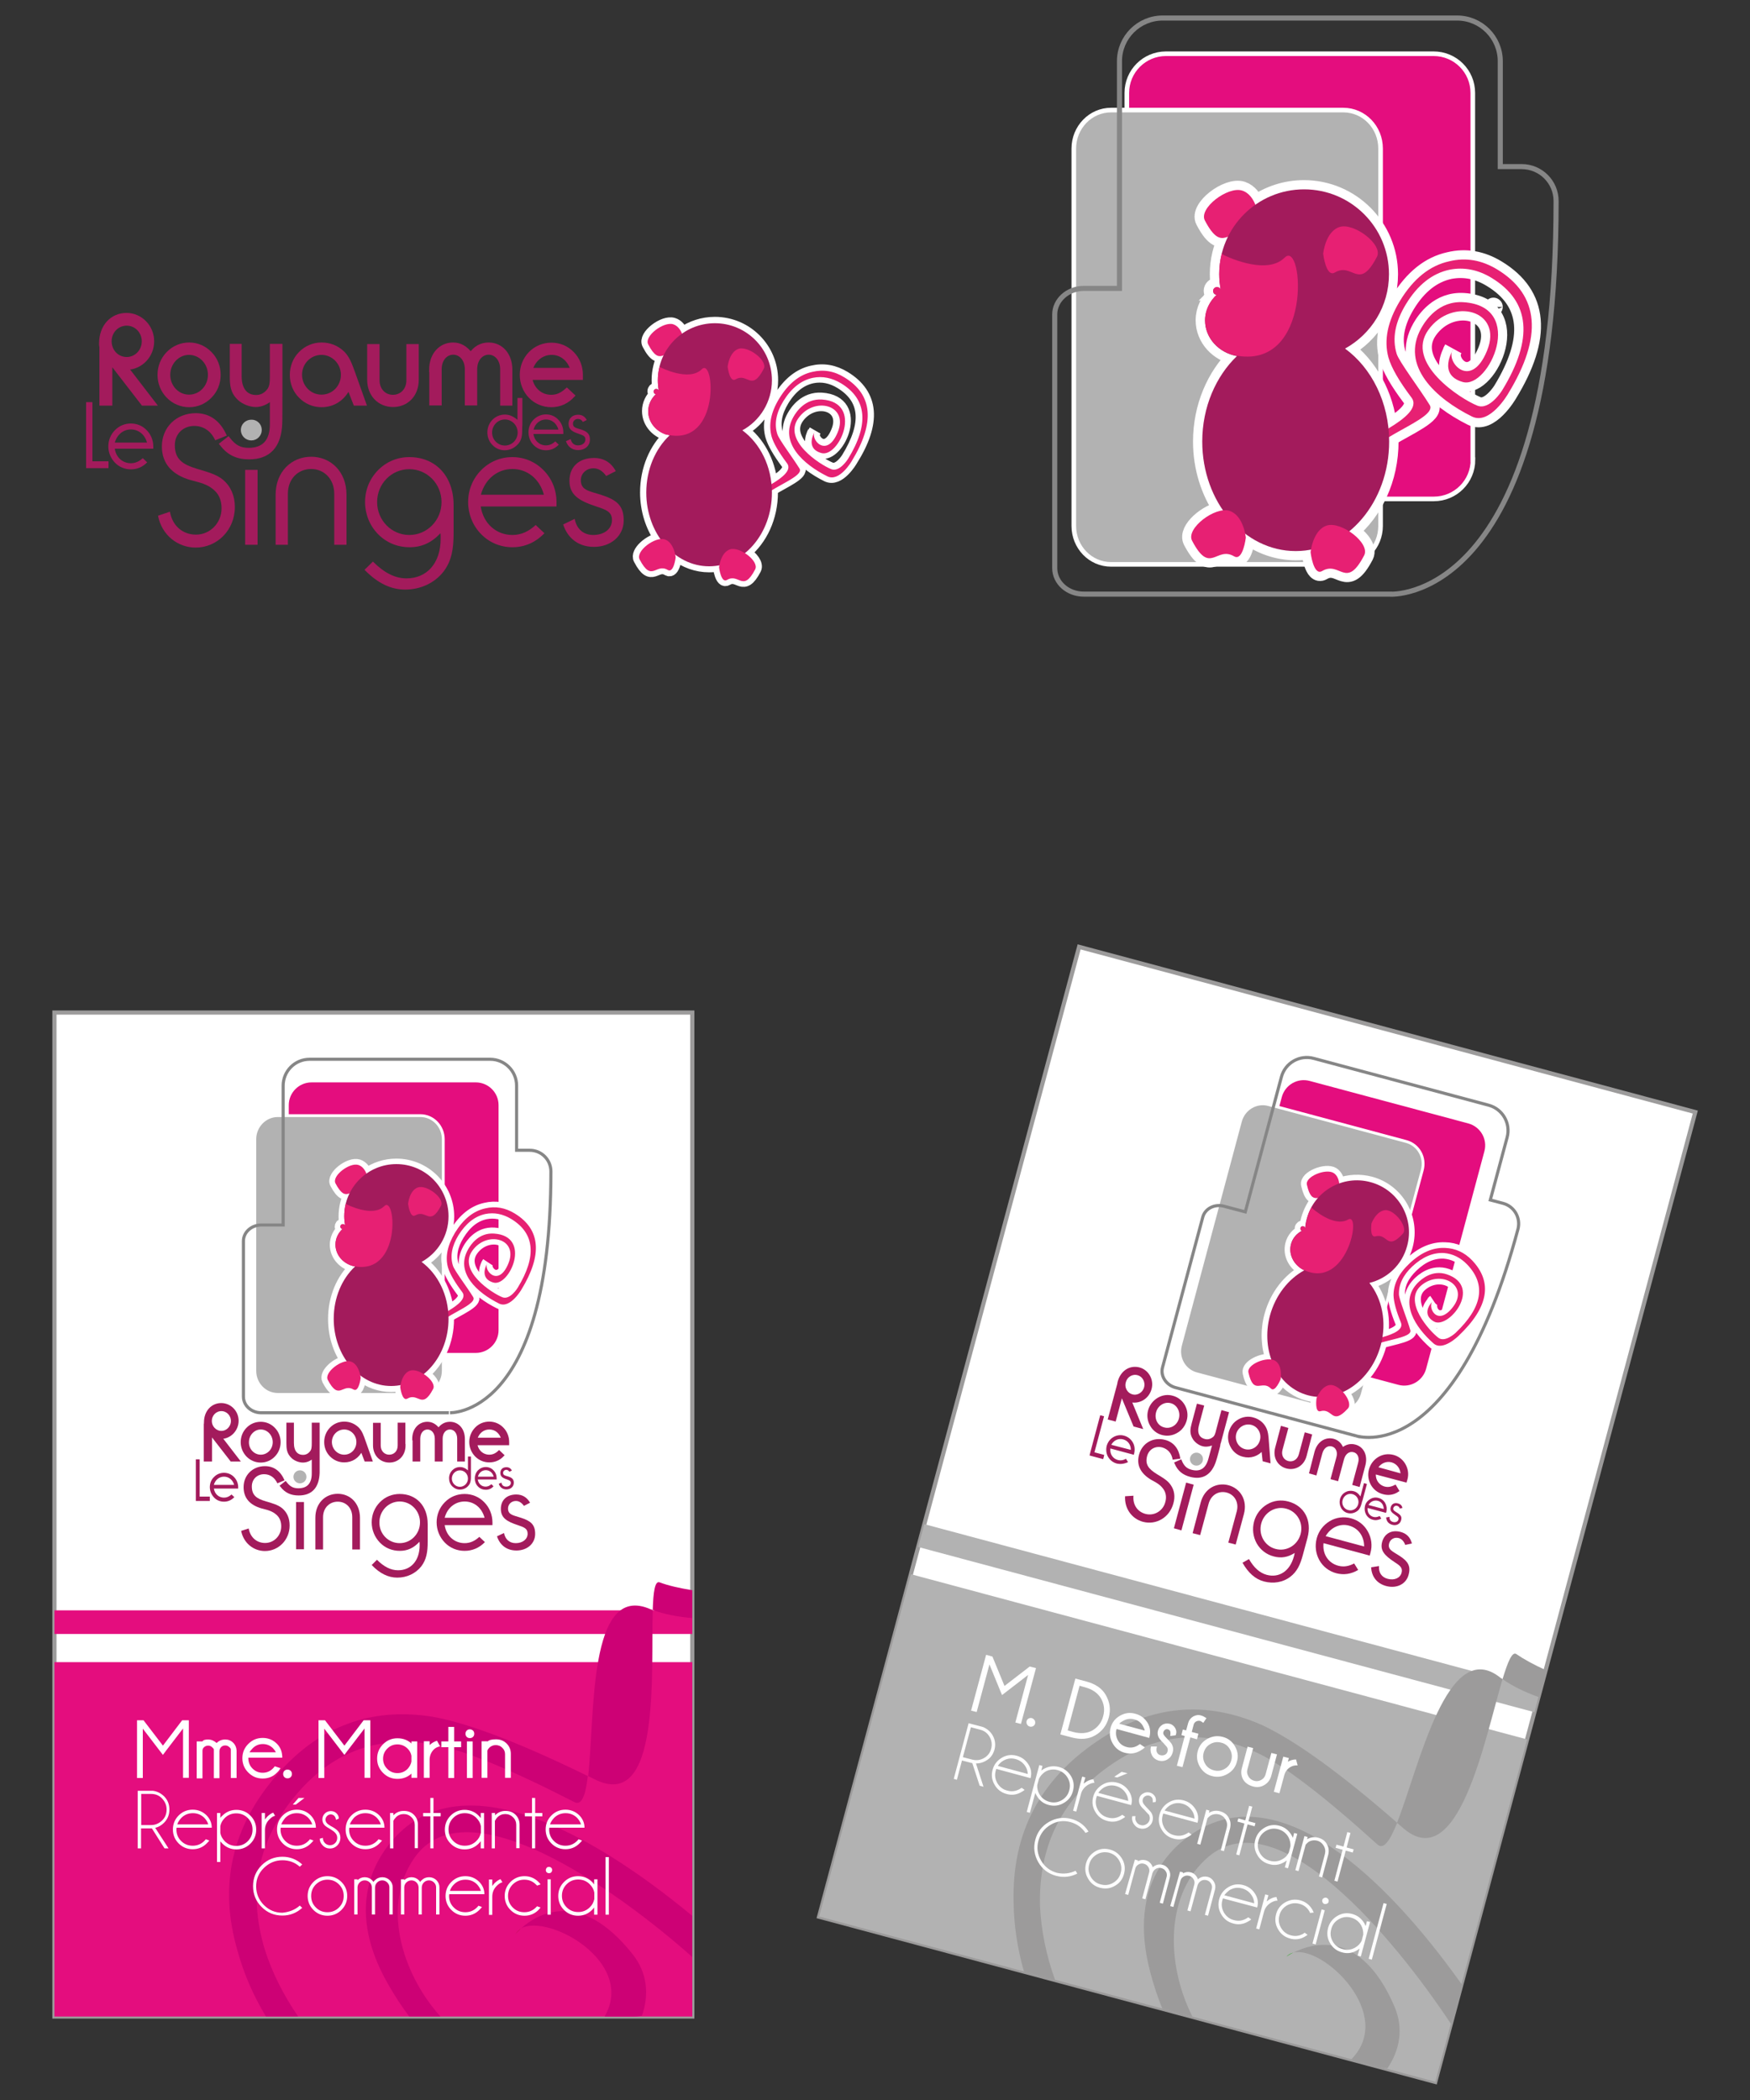 <?xml version="1.0" encoding="iso-8859-1"?>
<!-- Generator: Adobe Illustrator 17.1.0, SVG Export Plug-In . SVG Version: 6.00 Build 0)  -->
<!DOCTYPE svg PUBLIC "-//W3C//DTD SVG 1.1//EN" "http://www.w3.org/Graphics/SVG/1.1/DTD/svg11.dtd">
<svg version="1.1" id="Calque_1" xmlns="http://www.w3.org/2000/svg" xmlns:xlink="http://www.w3.org/1999/xlink" x="0px" y="0px"
	 viewBox="0 0 1000 1200" enable-background="new 0 0 1000 1200" xml:space="preserve">
<rect x="0" y="0" width="1000" height="1200" fill="#333333" stroke="none"/>
<g>
	<path fill="#E40D7E" stroke="#FFFFFF" stroke-width="2.637" d="M841.7,262.7c0,12.4-10,22.4-22.4,22.4H666.3
		c-12.4,0-22.4-10-22.4-22.4V53.1c0-12.4,10-22.4,22.4-22.4h152.9c12.4,0,22.4,10,22.4,22.4V262.7z"/>
	<path fill="#B2B2B2" stroke="#FFFFFF" stroke-width="2.637" d="M788.9,300.5c0,12.1-9.5,22-21.3,22H634.9
		c-11.8,0-21.3-9.8-21.3-22V84.9c0-12.1,9.5-22,21.3-22h132.7c11.8,0,21.3,9.8,21.3,22V300.5z"/>
	<path fill="none" stroke="#868686" stroke-width="2.902" d="M889.2,114.9c0-10.9-8.8-19.7-19.7-19.7h-12.2V35
		c0-13.6-11-24.7-24.7-24.7H664.4c-13.6,0-24.7,11-24.7,24.7v129.8h-20.4c-9.1,0-16.6,6.7-16.6,14.9v144.9c0,8.3,7.4,14.9,16.6,14.9
		H794C794,339.7,889.2,346,889.2,114.9z"/>
	<path fill="#FFFFFF" stroke="#FFFFFF" stroke-width="10.549" d="M853.4,175.4C853.4,175.4,853.4,175.3,853.4,175.4
		C853.4,175.3,853.5,175.4,853.4,175.4C853.4,175.4,853.4,175.4,853.4,175.4z"/>
	<g>
		<g>
			<path fill="#FFFFFF" stroke="#FFFFFF" stroke-width="10.549" d="M855.5,154c-8.8-5.4-17.9-7-27.4-4.7
				c-11,2.4-20.4,9.9-28.2,22.6c-7.1,11.7-9.3,22.5-6.6,32.4c1.7,5.9,6.1,13.5,13.1,22.8c4.4,5.7-4,12.3-13.2,17.8
				c-2-19.3-11.4-35.8-24.7-45.7c15-8.3,25.1-24.2,25.1-42.5c0-26.8-21.7-48.5-48.5-48.5c-10.4,0-20,3.3-27.9,8.8
				c-1.3-3.3-3.6-6.8-7.5-8.1c-8.2-2.6-25,10.1-21.3,17.1c5.8,11.1,9.4,10.7,13.2,9.2c-3.2,6.5-5,13.7-5,21.4c0,3,0.3,5.9,0.8,8.7
				c-0.4-0.8-1.1-1.3-2.1-1.3c-1.2,0-2.2,1-2.2,2.2c0,1.2,0.9,2.1,2,2.2c-4,3.8-6.6,8.9-6.6,14.6c0,10.1,7.8,18.5,18.2,20.4
				C694.8,215,687,232.6,687,252.3c0,14.9,4.5,28.6,11.9,39.4c-8.6,1-20.8,11.2-17.6,17.3c10.4,19.9,13.7,2.9,24,8.9
				c5.1,3,6.7-10.7,6.7-10.7s-0.1-0.9-0.3-2.2c8.3,6.3,18.2,9.9,28.8,9.9c3,0,5.9-0.3,8.7-0.8c-0.2,0.9-0.2,1.5-0.2,1.5
				s1.6,13.7,6.7,10.7c10.3-6.1,13.6,11,24-8.9c2.1-4.1-2.6-10-8.6-13.8c13.8-11.3,22.8-30.1,22.8-51.3c0-0.8,0-1.7-0.1-2.5
				c11-6.7,26.3-13.2,23.2-18.2c-5.6-9-17.5-24.8-18.9-29.3c-2.7-8.7-0.9-18.2,5.3-28.4c6.7-11,15.1-17.6,25-19.7
				c8.3-1.6,16.3,0,24.1,4.8c21.9,13.4,23.8,34.7,5.9,64.1c0,0-7.2,11.6-14.2,8.8c-9.7-3.9-41.5-24.3-28-43.3
				c13.5-19,43.2-11.4,33.5,12c-9,21.7-22.4,7.5-20,0.4c-1.9,3.8-5.7,13.9,6.2,17.3c14.9,4.2,36.3-43.2,0.5-45.6
				c-14.2-0.9-21.7,10.3-24.2,14.7c-12.3,21.8,8.5,40.4,28.9,50.6c10.2,5.1,20.6-12.9,20.6-12.9C881.7,192.5,879.6,168.7,855.5,154z
				 M697.7,166.5C697.8,166.4,697.8,166.4,697.7,166.5C697.8,166.4,697.8,166.4,697.7,166.5C697.8,166.5,697.8,166.5,697.7,166.5z"
				/>
			<path fill="#FFFFFF" stroke="#FFFFFF" stroke-width="10.549" d="M829.6,201c0.5-0.9,0.8-1.5,0.8-1.5
				C830.1,200,829.8,200.5,829.6,201z"/>
		</g>
		<g>
			<path fill="#E72073" d="M776.3,295.9c6.1-10,2.9-33.3-0.8-39.9c-1.6-3,39.7-17.6,31-28.9c-7-9.3-11.4-16.9-13.1-22.8
				c-2.7-9.9-0.5-20.7,6.6-32.4c7.7-12.7,17.1-20.2,28.2-22.6c9.4-2.3,18.5-0.7,27.4,4.7c24.1,14.7,26.1,38.4,6.1,71.1
				c0,0-10.4,18-20.6,12.9c-20.4-10.1-41.2-28.8-28.9-50.6c2.5-4.4,9.9-15.7,24.2-14.7c35.9,2.4,14.4,49.7-0.5,45.6
				c-14.9-4.2-5.4-18.8-5.4-18.8l0,0c-5.3,6.1,9.6,24.4,19.2,1c9.6-23.4-20-30.9-33.5-12c-13.5,18.9,18.3,39.4,28,43.3
				c7.1,2.8,14.2-8.8,14.2-8.8c18-29.4,16-50.7-5.9-64.1c-7.8-4.8-15.9-6.4-24.1-4.8c-10,2.1-18.3,8.7-25,19.7
				c-6.2,10.2-8,19.6-5.3,28.4c1.4,4.5,13.3,20.2,18.9,29.3c5,8.1-38.4,20.3-33.3,30.5C787.8,270.3,784.1,283.2,776.3,295.9
				L776.3,295.9z"/>
			<path fill="#E72073" d="M719.2,124.2c0,0-1.2-12.7-9.4-15.3c-8.2-2.6-25,10.1-21.3,17.1c10.4,19.9,13.7,2.9,24,8.9
				C717.6,137.9,719.2,124.2,719.2,124.2z"/>
			<path fill="#A31B5C" d="M768.6,199.2c15-8.3,25.1-24.2,25.1-42.5c0-26.8-21.7-48.5-48.5-48.5c-26.8,0-48.5,21.7-48.5,48.5
				c0,3,0.3,5.9,0.8,8.7c-0.4-0.8-1.1-1.3-2.1-1.3c-1.2,0-2.2,1-2.2,2.2c0,1.2,0.9,2.1,2,2.2c-4,3.8-6.6,8.9-6.6,14.6
				c0,10.1,7.8,18.5,18.2,20.4C694.8,215,687,232.6,687,252.3c0,34.6,23.9,62.6,53.4,62.6c29.5,0,53.4-28,53.4-62.6
				C793.8,229.9,783.7,210.2,768.6,199.2z M697.7,166.5C697.7,166.4,697.8,166.4,697.7,166.5C697.8,166.4,697.8,166.4,697.7,166.5
				C697.8,166.5,697.8,166.5,697.7,166.5z"/>
			<path fill="#FEEB17" d="M853.4,175.4C853.4,175.4,853.4,175.3,853.4,175.4C853.4,175.3,853.5,175.4,853.4,175.4
				C853.4,175.4,853.4,175.4,853.4,175.4z"/>
			<path fill="#E72073" d="M705.4,203c45,9.3,39.6-66.7,28.7-55.8c-10.8,10.8-35.1-1.6-35.1-1.6l-0.8-0.8c-1,3.8-1.5,7.8-1.5,11.8
				c0,3,0.3,5.9,0.8,8.7c-0.4-0.8-1.1-1.3-2.1-1.3c-1.2,0-2.2,1-2.2,2.2c0,1.2,0.9,2.1,2,2.2c-4,3.8-6.6,8.9-6.6,14.6
				c0,9.1,6.4,16.9,15.4,19.7L705.4,203z"/>
			<path fill="#E72073" d="M756.1,145c0,0,1.2-12.7,9.4-15.3c8.2-2.6,25,10.1,21.3,17.1c-10.4,19.9-13.7,2.9-24,8.9
				C757.7,158.8,756.1,145,756.1,145z"/>
			<path fill="#E72073" d="M711.9,307.2c0,0-1.2-12.7-9.4-15.3c-8.2-2.6-25,10.1-21.3,17.1c10.4,19.9,13.7,2.9,24,8.9
				C710.3,320.9,711.9,307.2,711.9,307.2z"/>
			<path fill="#E72073" d="M748.9,315.6c0,0,1.2-12.7,9.3-15.3c8.2-2.6,25,10.1,21.3,17.1c-10.4,19.9-13.7,2.9-24,8.9
				C750.5,329.3,748.9,315.6,748.9,315.6z"/>
		</g>
	</g>
</g>
<g>
	<g>
		<g>
			<path fill="#FFFFFF" stroke="#FFFFFF" stroke-width="7.088" d="M482.6,215.6c-5.9-3.6-12.1-4.7-18.4-3.2
				c-7.4,1.6-13.7,6.7-18.9,15.2c-4.8,7.8-6.3,15.1-4.4,21.7c1.2,3.9,4.1,9,8.8,15.3c3,3.8-2.7,8.2-8.9,11.9
				c-1.3-12.9-7.6-24.1-16.6-30.7c10.1-5.5,16.9-16.3,16.9-28.6c0-18-14.6-32.6-32.6-32.6c-7,0-13.4,2.2-18.7,5.9
				c-0.9-2.2-2.4-4.6-5.1-5.4c-5.5-1.7-16.8,6.8-14.3,11.5c3.9,7.5,6.3,7.2,8.9,6.2c-2.1,4.3-3.4,9.2-3.4,14.4c0,2,0.2,3.9,0.5,5.8
				c-0.2-0.5-0.8-0.9-1.4-0.9c-0.8,0-1.5,0.7-1.5,1.5c0,0.8,0.6,1.4,1.3,1.5c-2.7,2.5-4.4,6-4.4,9.8c0,6.8,5.3,12.4,12.3,13.7
				c-8.2,7.7-13.4,19.5-13.4,32.8c0,10,3,19.2,8,26.5c-5.8,0.7-14,7.6-11.8,11.6c7,13.4,9.2,1.9,16.1,6c3.4,2,4.5-7.2,4.5-7.2
				s-0.1-0.6-0.2-1.5c5.6,4.2,12.2,6.7,19.3,6.7c2,0,3.9-0.2,5.9-0.6c-0.1,0.6-0.2,1-0.2,1s1.1,9.2,4.5,7.2c6.9-4.1,9.1,7.4,16.1-6
				c1.4-2.7-1.8-6.7-5.8-9.3c9.3-7.6,15.3-20.2,15.3-34.5c0-0.6,0-1.1,0-1.7c7.4-4.5,17.7-8.9,15.6-12.2
				c-3.8-6.1-11.8-16.7-12.7-19.7c-1.8-5.9-0.6-12.2,3.5-19c4.5-7.4,10.1-11.8,16.8-13.2c5.5-1.1,11,0,16.2,3.2
				c14.7,9,16,23.3,3.9,43.1c0,0-4.8,7.8-9.6,5.9c-6.5-2.6-27.9-16.3-18.8-29.1c9.1-12.7,29-7.7,22.5,8c-6,14.6-15,5-13.4,0.3
				c-1.3,2.6-3.9,9.4,4.2,11.6c10,2.8,24.4-29,0.3-30.6c-9.6-0.6-14.6,6.9-16.3,9.9c-8.2,14.6,5.7,27.2,19.4,34
				c6.9,3.4,13.9-8.7,13.9-8.7C500.2,241.4,498.8,225.5,482.6,215.6z M376.6,224C376.6,223.9,376.6,223.9,376.6,224
				C376.6,223.9,376.6,223.9,376.6,224C376.6,224,376.6,224,376.6,224z"/>
			<path fill="#FFFFFF" stroke="#FFFFFF" stroke-width="7.088" d="M465.2,247.2c0.3-0.6,0.5-1,0.5-1
				C465.5,246.5,465.3,246.8,465.2,247.2z"/>
		</g>
		<g>
			<path fill="#E72073" d="M429.4,310.9c4.1-6.7,2-22.4-0.5-26.8c-1.1-2,26.7-11.8,20.8-19.4c-4.7-6.3-7.7-11.4-8.8-15.3
				c-1.8-6.7-0.4-13.9,4.4-21.7c5.2-8.5,11.5-13.6,18.9-15.2c6.3-1.5,12.5-0.5,18.4,3.2c16.2,9.9,17.5,25.8,4.1,47.8
				c0,0-7,12.1-13.9,8.7c-13.7-6.8-27.7-19.3-19.4-34c1.7-3,6.7-10.5,16.3-9.9c24.1,1.6,9.7,33.4-0.3,30.6
				c-10-2.8-3.6-12.6-3.6-12.6l0,0c-3.5,4.1,6.4,16.4,12.9,0.7c6.5-15.7-13.5-20.8-22.5-8c-9.1,12.7,12.3,26.5,18.8,29.1
				c4.8,1.9,9.6-5.9,9.6-5.9c12.1-19.7,10.8-34.1-3.9-43.1c-5.3-3.2-10.7-4.3-16.2-3.2c-6.7,1.4-12.3,5.9-16.8,13.2
				c-4.2,6.8-5.4,13.2-3.5,19c0.9,3,8.9,13.6,12.7,19.7c3.3,5.4-25.8,13.6-22.4,20.5C437.1,293.7,434.6,302.4,429.4,310.9
				L429.4,310.9z"/>
			<path fill="#E72073" d="M391,195.6c0,0-0.8-8.5-6.3-10.3c-5.5-1.7-16.8,6.8-14.3,11.5c7,13.4,9.2,1.9,16.1,6
				C389.9,204.8,391,195.6,391,195.6z"/>
			<path fill="#A31B5C" d="M424.2,245.9c10.1-5.5,16.9-16.3,16.9-28.6c0-18-14.6-32.6-32.6-32.6c-18,0-32.6,14.6-32.6,32.6
				c0,2,0.2,3.9,0.5,5.8c-0.2-0.5-0.8-0.9-1.4-0.9c-0.8,0-1.5,0.7-1.5,1.5c0,0.8,0.6,1.4,1.3,1.5c-2.7,2.5-4.4,6-4.4,9.8
				c0,6.8,5.3,12.4,12.3,13.7c-8.2,7.7-13.4,19.5-13.4,32.8c0,23.2,16.1,42.1,35.9,42.1c19.8,0,35.9-18.8,35.9-42.1
				C441.1,266.6,434.4,253.4,424.2,245.9z M376.6,224C376.6,223.9,376.6,223.9,376.6,224C376.6,223.9,376.6,223.9,376.6,224
				C376.6,224,376.6,224,376.6,224z"/>
			<path fill="#FEEB17" d="M481.2,230C481.2,229.9,481.2,229.9,481.2,230C481.2,229.9,481.2,229.9,481.2,230
				C481.2,230,481.2,230,481.2,230z"/>
			<path fill="#E72073" d="M381.7,248.5c30.2,6.2,26.6-44.8,19.3-37.5c-7.3,7.3-23.6-1.1-23.6-1.1l-0.5-0.5c-0.6,2.5-1,5.2-1,8
				c0,2,0.2,3.9,0.5,5.8c-0.2-0.5-0.8-0.9-1.4-0.9c-0.8,0-1.5,0.7-1.5,1.5c0,0.8,0.6,1.4,1.3,1.5c-2.7,2.5-4.4,6-4.4,9.8
				c0,6.1,4.3,11.4,10.3,13.3L381.7,248.5z"/>
			<path fill="#E72073" d="M415.8,209.6c0,0,0.8-8.5,6.3-10.3c5.5-1.7,16.8,6.8,14.3,11.5c-7,13.4-9.2,1.9-16.1,6
				C416.9,218.8,415.8,209.6,415.8,209.6z"/>
			<path fill="#E72073" d="M386.1,318.5c0,0-0.8-8.5-6.3-10.3c-5.5-1.7-16.8,6.8-14.3,11.5c7,13.4,9.2,1.9,16.1,6
				C385,327.7,386.1,318.5,386.1,318.5z"/>
			<path fill="#E72073" d="M410.9,324.2c0,0,0.8-8.5,6.3-10.3c5.5-1.7,16.8,6.8,14.3,11.5c-7,13.4-9.2,1.9-16.1,6
				C412,333.4,410.9,324.2,410.9,324.2z"/>
		</g>
	</g>
	<g>
		<g>
			<polygon fill="#A31B5C" points="52.8,263.6 52.8,229.8 49.2,229.8 49.2,263.6 49.2,267.5 52.8,267.5 62,267.5 62,263.6 			"/>
			<path fill="#A31B5C" d="M74.8,268.2c-3.4,0-6.7-1.3-9.1-3.8c-2.4-2.5-3.8-5.8-3.8-9.3c0-3.5,1.3-6.8,3.8-9.3
				c2.4-2.5,5.7-3.8,9.1-3.8c3.4,0,6.6,1.3,9,3.8c2.4,2.4,3.8,5.8,3.8,9.3v1.3h-22c0.7,5,4.5,8.3,9.2,8.3c2.5,0,4.7-1,6.8-2.9
				l2.5,2.4C81.6,266.8,78.4,268.2,74.8,268.2z M84,252.9c-1.3-4.7-4.9-7.5-9.2-7.5c-4.3,0-7.9,2.9-9.2,7.5H84z"/>
		</g>
		<g>
			<path fill="#A31B5C" stroke="#A31B5C" stroke-width="2.376" d="M57.8,196.3c0-9.9,6.3-16.3,14.5-16.3c8,0,14.6,6.7,14.6,15
				c0,4-1.5,7.8-4.2,10.6c-2.6,2.8-6.5,4.4-9.2,4.4c-0.6,0-1.1-0.1-1.7-0.2l16,20.8h-6.1l-18.7-24.2v24.2h-5v-32.5
				C57.8,197.5,57.8,196.9,57.8,196.3z M72.4,205.2c5.4,0,9.8-4.5,9.8-10.2c0-5.6-4.4-10.1-9.8-10.1c-5.4,0-9.8,4.4-9.8,10.1
				C62.6,200.7,66.9,205.2,72.4,205.2z"/>
			<path fill="#A31B5C" stroke="#A31B5C" stroke-width="2.376" d="M96.1,202c3.2-3.3,7.5-5.1,12-5.1c4.5,0,8.7,1.8,11.9,5.1
				c3.2,3.2,4.9,7.6,4.9,12.2c0,4.7-1.7,9-4.9,12.2c-3.2,3.3-7.4,5.1-11.9,5.1c-4.5,0-8.8-1.8-12-5.1c-3.2-3.3-4.9-7.6-4.9-12.2
				C91.2,209.6,92.9,205.3,96.1,202z M108,226.7c6.6,0,12-5.5,12-12.5c0-7-5.4-12.6-12-12.6c-6.5,0-11.9,5.6-11.9,12.6
				C96.1,221.1,101.4,226.7,108,226.7z"/>
			<path fill="#A31B5C" stroke="#A31B5C" stroke-width="2.376" d="M160.1,242c-0.5,12.9-6.6,19.3-17.7,19.3
				c-6.8,0-11.5-2.2-15.7-7.5l3.7-2.9c3.5,4.5,6.7,6.2,11.7,6.2c8.7,0,13.3-5,13.3-14.6c0-0.3,0-14.7,0-15.1c-3.1,2.6-6.1,4-9.2,4
				c-3.2,0-7-1.5-9.3-3.6c-4.1-3.8-4.4-7.7-4.4-12.8v-17.3h4.4V215c0,7.8,3.7,11.9,9.5,11.9c2.8,0,5.4-1.3,7.3-3.8
				c1.5-2,1.7-4.5,1.7-8.1v-17.3h4.8v28.3C160.2,226.7,160.2,241.4,160.1,242z"/>
			<path fill="#A31B5C" stroke="#A31B5C" stroke-width="2.376" d="M183.7,231.5c-4.5,0-8.8-1.8-12-5.1c-3.2-3.2-4.9-7.5-4.9-12.2
				c0-4.6,1.7-9,4.9-12.2c3.2-3.3,7.5-5.1,12-5.1c4.8,0,8.9,1.7,12.2,4.9c2.9,2.9,4.2,6.8,5.9,11.4l6.2,17.4H203l-3.7-9.5
				C196.2,227.8,190.5,231.5,183.7,231.5z M183.7,201.6c-6.8,0-12.3,5.6-12.3,12.5c0,7,5.5,12.6,12.3,12.6c6.8,0,12.3-5.5,12.3-12.6
				C195.9,207.1,190.4,201.6,183.7,201.6z"/>
			<path fill="#A31B5C" stroke="#A31B5C" stroke-width="2.376" d="M238.1,217c0,8.8-5.9,14.4-13.5,14.4c-7.6,0-13.6-5.7-13.6-14.4
				v-19.2h4.7v19.5c0,5.8,4,9.5,8.8,9.5c4.9,0,8.9-3.7,8.9-9.5v-19.5h4.7V217z"/>
			<path fill="#A31B5C" stroke="#A31B5C" stroke-width="2.376" d="M246.4,211.4c0-8.9,5.5-14.5,12.5-14.5c4,0,7.2,1.9,10.1,5.7
				c2.6-3.8,6.1-5.7,10.2-5.7c7,0,12.4,5.6,12.4,14.5v19.2H287V211c0-5.8-3.6-9.5-7.7-9.5c-4.2,0-7.8,3.6-7.8,9.5v19.5h-4.7V211
				c0-5.8-3.6-9.5-7.8-9.5c-4.2,0-7.8,3.6-7.8,9.5v19.5h-4.7V211.4z"/>
			<path fill="#A31B5C" stroke="#A31B5C" stroke-width="2.376" d="M315.1,231.5c-4.5,0-8.8-1.7-12-5c-3.2-3.3-4.9-7.7-4.9-12.3
				c0-4.6,1.7-8.9,4.9-12.2c3.2-3.3,7.5-5,12-5c4.5,0,8.7,1.7,11.9,5c3.2,3.2,4.9,7.6,4.9,12.2v1.7h-29c1,6.6,6,10.9,12.1,10.9
				c3.3,0,6.1-1.3,8.9-3.8l3.3,3.1C323.9,229.6,319.8,231.5,315.1,231.5z M327.2,211.4c-1.7-6.1-6.4-9.8-12-9.8
				c-5.6,0-10.4,3.8-12.1,9.8H327.2z"/>
		</g>
		<g>
			<path fill="#A31B5C" d="M298.4,245.5c0,2.8-0.2,5.2-1.6,7.3c-2,2.8-5.1,4.5-8.4,4.5c-2.7,0-5.2-1.1-7-3c-1.9-1.9-2.9-4.5-2.9-7.2
				c0-5.7,4.4-10.2,10-10.2c2.6,0,4.8,1,7.2,3v-12.5h2.8v15.3C298.4,243.7,298.4,244.6,298.4,245.5z M288.5,239.7
				c-4,0-7.3,3.3-7.3,7.5c0,4.1,3.3,7.4,7.3,7.4c4,0,7.3-3.3,7.3-7.4C295.8,243,292.5,239.7,288.5,239.7z"/>
			<path fill="#A31B5C" d="M312,257.3c-2.7,0-5.2-1-7.1-3c-1.9-1.9-2.9-4.5-2.9-7.3c0-2.7,1-5.3,2.9-7.2c1.9-1.9,4.4-3,7.1-3
				c2.6,0,5.2,1,7,3c1.9,1.9,2.9,4.5,2.9,7.2v1h-17.1c0.6,3.9,3.5,6.5,7.2,6.5c1.9,0,3.6-0.7,5.3-2.3l2,1.9
				C317.2,256.3,314.7,257.3,312,257.3z M319.1,245.5c-1-3.6-3.8-5.8-7.1-5.8c-3.3,0-6.2,2.2-7.1,5.8H319.1z"/>
			<path fill="#A31B5C" d="M326.1,250.9c0.5,2.3,2,3.6,4.2,3.6c2.5,0,4.2-1.4,4.2-3.4c0-1.9-1.3-2.3-3.5-3.1c-4-1.3-6.1-2.6-6.1-5.8
				c0-3.1,2.1-5.2,5.5-5.2c2.2,0,3.8,1,4.9,3l-2.2,1.1c-0.8-1.2-1.7-1.7-2.9-1.7c-1.6,0-2.8,1.2-2.8,2.7c0,2.3,2,2.5,4.6,3.3
				c3.5,1.2,5.1,2.5,5.1,5.8c0,3.5-2.8,6-6.7,6c-3.4,0-5.9-1.8-7-5.1L326.1,250.9z"/>
		</g>
		<g>
			<path fill="#A31B5C" d="M97.1,292.4c1.4,8.1,7.3,13.1,14.9,13.1c8.1,0,14.6-6.7,14.6-15c0-4.1-1.2-7.4-3.6-9.8
				c-4.3-4.3-9.3-5-13.9-6.3c-11-3.1-16.6-9.7-16.6-19.3c0-11,8.3-19,19.4-19c8,0,14.1,4.5,17.7,12.8l-6.6,2.7
				c-2.5-5.4-6.8-8.2-12-8.2c-6.4,0-11.1,4.6-11.1,11c0,8,4.4,11,12.7,13.5c5.9,1.8,11.1,3.1,14.9,6.3c4.4,3.8,6.7,9.1,6.7,15.5
				c0,13.2-10.1,23.2-22.4,23.2c-10.3,0-19.4-7.2-21.5-18.2L97.1,292.4z"/>
			<path fill="#A31B5C" d="M140.1,268.5h7.1v42.8h-7.1V268.5z"/>
			<path fill="#A31B5C" d="M157.5,282.7c0-13.1,9-21.7,20.3-21.7s20.2,8.6,20.2,21.7v28.6h-7v-29.1c0-8.6-5.9-14.2-13.2-14.2
				c-7.4,0-13.3,5.5-13.3,14.2v29.1h-7V282.7z"/>
			<path fill="#A31B5C" d="M234.1,312.7c-7,0-13.3-2.6-18.1-7.5c-4.8-4.9-7.4-11.5-7.4-18.3c0-6.9,2.6-13.3,7.4-18.2
				c4.8-4.9,11.1-7.5,17.9-7.5c14.7,0,25.3,10.5,25.3,27.5v15.8c0,9.2-1.1,16.1-5.9,22.3c-5,6.3-12.9,10.1-21.8,10.1
				c-8.2,0-15.8-3.7-23.2-11.3l4.8-4.7c6.4,6.4,12.6,9.6,19.2,9.6c11.5,0,19.5-8.5,19.5-22.7c0-1,0-2.1-0.1-3.1
				C246.6,310.1,241,312.7,234.1,312.7z M233.9,305.7c10.2,0,18.4-8.4,18.4-18.8c0-10.4-8.2-18.8-18.4-18.8
				c-10.2,0-18.4,8.3-18.4,18.8C215.5,297.3,223.7,305.7,233.9,305.7z"/>
			<path fill="#A31B5C" d="M292.8,312.7c-6.8,0-13.1-2.6-17.9-7.5c-4.8-4.9-7.4-11.5-7.4-18.3c0-6.9,2.6-13.3,7.4-18.2
				c4.8-4.9,11.1-7.5,17.9-7.5c6.7,0,13,2.6,17.8,7.5c4.8,4.8,7.4,11.3,7.4,18.2v2.5h-43.3c1.5,9.9,9,16.3,18.1,16.3
				c4.9,0,9.2-1.9,13.3-5.7l5,4.7C306,310,299.8,312.7,292.8,312.7z M310.8,282.7c-2.5-9.2-9.6-14.7-18-14.7
				c-8.4,0-15.6,5.6-18,14.7H310.8z"/>
			<path fill="#A31B5C" d="M328.4,296.5c1.1,5.8,5,9.2,10.6,9.2c6.4,0,10.7-3.6,10.7-8.5c0-4.8-3.3-5.9-9-7.8
				c-10.1-3.3-15.3-6.7-15.3-14.7c0-7.8,5.3-13,14-13c5.6,0,9.7,2.5,12.5,7.5l-5.5,2.8c-2.1-2.9-4.4-4.4-7.3-4.4
				c-4.1,0-7.2,3-7.2,6.8c0,5.9,5,6.2,11.7,8.4c9,2.9,12.8,6.2,12.8,14.6c0,8.7-7.2,15.1-17,15.1c-8.5,0-14.9-4.6-17.6-12.8
				L328.4,296.5z"/>
		</g>
		<path fill="#B2B2B2" stroke="#B2B2B2" stroke-width="1.948" d="M148.6,245.7c0,2.7-2.2,5-5,5c-2.7,0-5-2.2-5-5
			c0-2.7,2.2-4.9,5-4.9C146.4,240.7,148.6,242.9,148.6,245.7z"/>
	</g>
</g>
<g>
	<g>
		<g>
			<rect x="31.1" y="578.6" fill="#FFFFFF" stroke="#9C9B9B" stroke-width="2.381" width="364.5" height="573.7"/>
			<rect x="31.1" y="949.8" fill="#E40D7E" width="364.5" height="202.5"/>
			<rect x="31.1" y="920.2" fill="#E40D7E" width="364.5" height="13.5"/>
		</g>
		<g>
			<path fill="#CD0175" d="M373,920c-0.4-0.1-0.8-0.3-1.2-0.4c-35.9-16-31.8,61.4-35.7,95.3c1.2,0.6,2.4,1.2,3.6,1.8
				C377.8,1036,371.9,955.4,373,920z"/>
			<path fill="#CD0175" d="M395.6,908.7c-7.5-1.2-13.9-2.7-18.7-4.5c-2.7-1-3.6,5.5-3.9,15.8c6.4,2.4,14.1,3.9,22.6,4.6V908.7z"/>
			<path fill="#CD0175" d="M151.3,1114c-10.1-33.7-3.7-63.6,18.9-89.6c20.9-24.1,47.1-33.2,78.6-27.3c16.1,2.9,42.6,13.8,79.3,32.6
				c4.4,2.4,6.5-4,7.8-14.8c-38.8-19-68.4-30.3-88.7-33.9c-35.2-5.6-64.8,5.4-88.8,33c-26.1,30-33.6,63.6-22.6,101
				c3.5,12.8,8.9,25.2,16.1,37.2h18.4C161.9,1139.9,155.5,1127.2,151.3,1114z"/>
			<path fill="#CD0175" d="M226.8,1048.8c-9.5,9.9-31.8,38.3-5,85.1c3.9,6.8,7.9,12.9,12,18.3h17.8c-22.6-25.3-33.5-64.1-14.7-90.7
				c29.7-42.3,114.3,17.4,158.7,56.8v-23.5C335.5,1045,265.4,1008.9,226.8,1048.8z"/>
			<path fill="#CD0175" d="M361.8,1152.3c1.7,0,3.4-0.2,5-0.4c4.2-11.9,3.2-24.5-5.3-35.2c-30.3-38.3-55.1-22.5-63.7-14.8
				c15.3-8.5,65.7,19,47.7,50.4H361.8z"/>
			<path fill="#C40F59" d="M294.6,1105.2c0,0,1.2-1.4,3.3-3.3C296.5,1102.7,295.4,1103.8,294.6,1105.2z"/>
		</g>
	</g>
	<g>
		<g>
			<path fill="#E40D7E" stroke="#FFFFFF" stroke-width="1.618" d="M285.7,760.1c0,7.6-6.2,13.8-13.8,13.8h-93.9
				c-7.6,0-13.8-6.2-13.8-13.8V631.5c0-7.6,6.2-13.8,13.8-13.8h93.9c7.6,0,13.8,6.2,13.8,13.8V760.1z"/>
			<path fill="#B2B2B2" stroke="#FFFFFF" stroke-width="1.618" d="M253.3,783.3c0,7.4-5.9,13.5-13.1,13.5h-81.5
				c-7.2,0-13.1-6-13.1-13.5V651c0-7.4,5.9-13.5,13.1-13.5h81.5c7.2,0,13.1,6,13.1,13.5V783.3z"/>
			<path fill="none" stroke="#868686" stroke-width="1.781" d="M314.8,669.4c0-6.7-5.4-12.1-12.1-12.1h-7.5v-36.9
				c0-8.4-6.8-15.1-15.1-15.1H176.9c-8.4,0-15.1,6.8-15.1,15.1V700h-12.5c-5.6,0-10.2,4.1-10.2,9.2v88.9c0,5.1,4.6,9.2,10.2,9.2
				h107.2C256.4,807.3,314.8,811.2,314.8,669.4z"/>
			<path fill="#FFFFFF" stroke="#FFFFFF" stroke-width="6.473" d="M292.9,706.5C292.9,706.5,292.9,706.5,292.9,706.5
				C292.9,706.5,292.9,706.5,292.9,706.5C292.9,706.5,292.9,706.5,292.9,706.5z"/>
			<g>
				<g>
					<path fill="#FFFFFF" stroke="#FFFFFF" stroke-width="6.473" d="M294.2,693.4c-5.4-3.3-11-4.3-16.8-2.9
						c-6.8,1.5-12.5,6.1-17.3,13.9c-4.4,7.2-5.7,13.8-4,19.9c1.1,3.6,3.8,8.3,8.1,14c2.7,3.5-2.5,7.5-8.1,10.9
						c-1.2-11.8-7-22-15.2-28c9.2-5.1,15.4-14.8,15.4-26.1c0-16.4-13.3-29.8-29.8-29.8c-6.4,0-12.3,2-17.1,5.4
						c-0.8-2.1-2.2-4.2-4.6-5c-5-1.6-15.3,6.2-13.1,10.5c3.6,6.8,5.8,6.6,8.1,5.7c-2,4-3.1,8.4-3.1,13.2c0,1.8,0.2,3.6,0.5,5.3
						c-0.2-0.5-0.7-0.8-1.3-0.8c-0.8,0-1.4,0.6-1.4,1.4c0,0.7,0.5,1.3,1.2,1.4c-2.5,2.3-4,5.5-4,8.9c0,6.2,4.8,11.3,11.2,12.5
						c-7.5,7-12.2,17.8-12.2,29.9c0,9.2,2.7,17.6,7.3,24.2c-5.3,0.6-12.7,6.9-10.8,10.6c6.4,12.2,8.4,1.8,14.7,5.5
						c3.1,1.8,4.1-6.6,4.1-6.6s-0.1-0.5-0.2-1.3c5.1,3.8,11.2,6.1,17.7,6.1c1.8,0,3.6-0.2,5.3-0.5c-0.1,0.6-0.1,0.9-0.1,0.9
						s1,8.4,4.1,6.6c6.3-3.7,8.3,6.7,14.7-5.5c1.3-2.5-1.6-6.1-5.3-8.5c8.5-6.9,14-18.5,14-31.5c0-0.5,0-1,0-1.5
						c6.7-4.1,16.2-8.1,14.3-11.2c-3.4-5.6-10.8-15.2-11.6-18c-1.7-5.4-0.6-11.2,3.2-17.4c4.1-6.7,9.2-10.8,15.4-12.1
						c5.1-1,10,0,14.8,2.9c13.4,8.2,14.6,21.3,3.6,39.3c0,0-4.4,7.1-8.7,5.4c-6-2.4-25.5-14.9-17.2-26.6c8.3-11.6,26.5-7,20.6,7.3
						c-5.5,13.3-13.7,4.6-12.3,0.3c-1.2,2.3-3.5,8.6,3.8,10.6c9.1,2.6,22.3-26.5,0.3-28c-8.7-0.6-13.3,6.3-14.8,9
						c-7.5,13.4,5.2,24.8,17.7,31c6.3,3.1,12.7-7.9,12.7-7.9C310.2,717,309,702.4,294.2,693.4z M197.4,701
						C197.4,701,197.4,701,197.4,701C197.4,701,197.4,701,197.4,701C197.4,701,197.4,701,197.4,701z"/>
					<path fill="#FFFFFF" stroke="#FFFFFF" stroke-width="6.473" d="M278.3,722.2c0.3-0.6,0.5-0.9,0.5-0.9
						C278.6,721.6,278.4,721.9,278.3,722.2z"/>
				</g>
				<g>
					<path fill="#E72073" d="M245.6,780.5c3.8-6.1,1.8-20.4-0.5-24.5c-1-1.9,24.4-10.8,19-17.7c-4.3-5.7-7-10.4-8.1-14
						c-1.7-6.1-0.3-12.7,4-19.9c4.8-7.8,10.5-12.4,17.3-13.9c5.8-1.4,11.4-0.4,16.8,2.9c14.8,9,16,23.6,3.8,43.6
						c0,0-6.4,11-12.7,7.9c-12.5-6.2-25.3-17.7-17.7-31c1.5-2.7,6.1-9.6,14.8-9c22,1.4,8.8,30.5-0.3,28c-9.1-2.6-3.3-11.5-3.3-11.5
						l0,0c-3.2,3.7,5.9,15,11.8,0.6c5.9-14.3-12.3-19-20.6-7.3c-8.3,11.6,11.2,24.2,17.2,26.6c4.4,1.7,8.7-5.4,8.7-5.4
						c11-18,9.8-31.1-3.6-39.3c-4.8-2.9-9.7-3.9-14.8-2.9c-6.1,1.3-11.2,5.4-15.4,12.1c-3.8,6.2-4.9,12-3.2,17.4
						c0.8,2.8,8.2,12.4,11.6,18c3.1,5-23.5,12.4-20.4,18.7C252.6,764.7,250.3,772.7,245.6,780.5L245.6,780.5z"/>
					<path fill="#E72073" d="M210.5,675.1c0,0-0.7-7.8-5.7-9.4c-5-1.6-15.3,6.2-13.1,10.5c6.4,12.2,8.4,1.8,14.7,5.5
						C209.5,683.5,210.5,675.1,210.5,675.1z"/>
					<path fill="#A31B5C" d="M240.9,721.1c9.2-5.1,15.4-14.8,15.4-26.1c0-16.4-13.3-29.8-29.8-29.8c-16.4,0-29.8,13.3-29.8,29.8
						c0,1.8,0.2,3.6,0.5,5.3c-0.2-0.5-0.7-0.8-1.3-0.8c-0.8,0-1.4,0.6-1.4,1.4c0,0.7,0.5,1.3,1.2,1.4c-2.5,2.3-4,5.5-4,8.9
						c0,6.2,4.8,11.3,11.2,12.5c-7.5,7-12.2,17.8-12.2,29.9c0,21.2,14.7,38.4,32.8,38.4c18.1,0,32.8-17.2,32.8-38.4
						C256.3,739.9,250.1,727.9,240.9,721.1z M197.4,701C197.4,701,197.4,701,197.4,701C197.4,701,197.4,701,197.4,701
						C197.4,701,197.4,701,197.4,701z"/>
					<path fill="#FEEB17" d="M292.9,706.5C292.9,706.5,292.9,706.5,292.9,706.5C292.9,706.5,292.9,706.5,292.9,706.5
						C292.9,706.5,292.9,706.5,292.9,706.5z"/>
					<path fill="#E72073" d="M202,723.5c27.6,5.7,24.3-40.9,17.6-34.3c-6.7,6.7-21.5-1-21.5-1l-0.5-0.5c-0.6,2.3-0.9,4.8-0.9,7.3
						c0,1.8,0.2,3.6,0.5,5.3c-0.2-0.5-0.7-0.8-1.3-0.8c-0.8,0-1.4,0.6-1.4,1.4c0,0.7,0.5,1.3,1.2,1.4c-2.5,2.3-4,5.5-4,8.9
						c0,5.6,3.9,10.4,9.4,12.1L202,723.5z"/>
					<path fill="#E72073" d="M233.2,687.9c0,0,0.7-7.8,5.7-9.4c5-1.6,15.3,6.2,13.1,10.5c-6.4,12.2-8.4,1.8-14.7,5.5
						C234.2,696.3,233.2,687.9,233.2,687.9z"/>
					<path fill="#E72073" d="M206.1,787.4c0,0-0.7-7.8-5.7-9.4c-5-1.6-15.3,6.2-13.1,10.5c6.4,12.2,8.4,1.8,14.7,5.5
						C205.1,795.8,206.1,787.4,206.1,787.4z"/>
					<path fill="#E72073" d="M228.7,792.6c0,0,0.7-7.8,5.7-9.4c5-1.6,15.3,6.2,13.1,10.5c-6.4,12.2-8.4,1.8-14.7,5.5
						C229.7,801,228.7,792.6,228.7,792.6z"/>
				</g>
			</g>
		</g>
		<g>
			<g>
				<polygon fill="#A31B5C" points="114.1,855.2 114.1,833.9 111.9,833.9 111.9,855.2 111.9,857.7 114.1,857.7 119.9,857.7 
					119.9,855.2 				"/>
				<path fill="#A31B5C" d="M128,858.1c-2.2,0-4.2-0.8-5.7-2.4c-1.5-1.6-2.4-3.7-2.4-5.9c0-2.2,0.8-4.3,2.4-5.8
					c1.5-1.6,3.6-2.4,5.7-2.4c2.1,0,4.2,0.8,5.7,2.4c1.5,1.5,2.4,3.6,2.4,5.8v0.8h-13.9c0.5,3.2,2.9,5.2,5.8,5.2
					c1.6,0,2.9-0.6,4.3-1.8l1.6,1.5C132.3,857.2,130.3,858.1,128,858.1z M133.8,848.5c-0.8-2.9-3.1-4.7-5.8-4.7
					c-2.7,0-5,1.8-5.8,4.7H133.8z"/>
			</g>
			<g>
				<path fill="#A31B5C" stroke="#A31B5C" stroke-width="1.499" d="M117.3,812.8c0-6.2,4-10.3,9.1-10.3c5.1,0,9.2,4.2,9.2,9.4
					c0,2.5-1,4.9-2.7,6.7c-1.7,1.8-4.1,2.8-5.8,2.8c-0.4,0-0.7,0-1.1-0.1l10.1,13.1h-3.9l-11.8-15.2v15.2h-3.2v-20.5
					C117.3,813.5,117.3,813.2,117.3,812.8z M126.5,818.4c3.4,0,6.2-2.9,6.2-6.4c0-3.6-2.8-6.4-6.2-6.4c-3.4,0-6.2,2.8-6.2,6.4
					C120.3,815.5,123.1,818.4,126.5,818.4z"/>
				<path fill="#A31B5C" stroke="#A31B5C" stroke-width="1.499" d="M141.4,816.4c2-2.1,4.7-3.2,7.6-3.2c2.8,0,5.5,1.1,7.5,3.2
					c2,2,3.1,4.8,3.1,7.7c0,2.9-1.1,5.7-3.1,7.7c-2,2.1-4.7,3.2-7.5,3.2c-2.9,0-5.5-1.1-7.6-3.2c-2-2.1-3.1-4.8-3.1-7.7
					C138.3,821.1,139.4,818.4,141.4,816.4z M149,832c4.2,0,7.6-3.5,7.6-7.9c0-4.4-3.4-8-7.6-8c-4.1,0-7.5,3.6-7.5,8
					C141.4,828.4,144.8,832,149,832z"/>
				<path fill="#A31B5C" stroke="#A31B5C" stroke-width="1.499" d="M181.9,841.6c-0.3,8.1-4.1,12.2-11.2,12.2
					c-4.3,0-7.3-1.4-9.9-4.7l2.3-1.8c2.2,2.8,4.2,3.9,7.4,3.9c5.5,0,8.4-3.2,8.4-9.2c0-0.2,0-9.3,0-9.5c-1.9,1.7-3.8,2.5-5.8,2.5
					c-2,0-4.4-0.9-5.9-2.3c-2.6-2.4-2.8-4.8-2.8-8.1v-10.9h2.8v10.9c0,4.9,2.3,7.5,6,7.5c1.8,0,3.4-0.8,4.6-2.4
					c1-1.2,1.1-2.9,1.1-5.1v-10.9h3v17.8C181.9,832,181.9,841.2,181.9,841.6z"/>
				<path fill="#A31B5C" stroke="#A31B5C" stroke-width="1.499" d="M196.7,834.9c-2.9,0-5.5-1.1-7.6-3.2c-2-2-3.1-4.7-3.1-7.7
					c0-2.9,1.1-5.7,3.1-7.7c2-2.1,4.7-3.2,7.6-3.2c3,0,5.6,1.1,7.7,3.1c1.8,1.8,2.7,4.3,3.7,7.2l3.9,11h-3.1l-2.3-6
					C204.6,832.6,201,834.9,196.7,834.9z M196.7,816.1c-4.3,0-7.8,3.5-7.8,7.9c0,4.4,3.5,8,7.8,8c4.3,0,7.7-3.5,7.7-8
					C204.4,819.6,200.9,816.1,196.7,816.1z"/>
				<path fill="#A31B5C" stroke="#A31B5C" stroke-width="1.499" d="M231,825.9c0,5.5-3.7,9.1-8.5,9.1c-4.8,0-8.6-3.6-8.6-9.1v-12.1
					h2.9V826c0,3.6,2.5,6,5.6,6c3.1,0,5.6-2.3,5.6-6v-12.3h2.9V825.9z"/>
				<path fill="#A31B5C" stroke="#A31B5C" stroke-width="1.499" d="M236.3,822.3c0-5.6,3.5-9.1,7.9-9.1c2.5,0,4.6,1.2,6.4,3.6
					c1.7-2.4,3.9-3.6,6.5-3.6c4.4,0,7.8,3.5,7.8,9.1v12.1h-2.9v-12.3c0-3.7-2.2-6-4.9-6c-2.7,0-4.9,2.3-4.9,6v12.3h-3v-12.3
					c0-3.7-2.3-6-4.9-6c-2.7,0-4.9,2.3-4.9,6v12.3h-2.9V822.3z"/>
				<path fill="#A31B5C" stroke="#A31B5C" stroke-width="1.499" d="M279.6,834.9c-2.9,0-5.5-1.1-7.6-3.2c-2-2.1-3.1-4.8-3.1-7.7
					c0-2.9,1.1-5.6,3.1-7.7c2-2.1,4.7-3.2,7.6-3.2c2.8,0,5.5,1.1,7.5,3.2c2,2,3.1,4.8,3.1,7.7v1.1H272c0.6,4.2,3.8,6.9,7.6,6.9
					c2.1,0,3.9-0.8,5.6-2.4l2.1,2C285.2,833.8,282.6,834.9,279.6,834.9z M287.2,822.3c-1.1-3.9-4-6.2-7.6-6.2
					c-3.6,0-6.6,2.4-7.6,6.2H287.2z"/>
			</g>
			<g>
				<path fill="#A31B5C" d="M269.1,843.8c0,1.8-0.1,3.3-1,4.6c-1.2,1.8-3.2,2.8-5.3,2.8c-1.7,0-3.2-0.7-4.4-1.9
					c-1.2-1.2-1.8-2.8-1.8-4.6c0-3.6,2.8-6.4,6.3-6.4c1.6,0,3,0.6,4.5,1.9v-7.9h1.7v9.7C269.1,842.7,269.1,843.3,269.1,843.8z
					 M262.8,840.2c-2.5,0-4.6,2.1-4.6,4.7c0,2.6,2.1,4.7,4.6,4.7c2.5,0,4.6-2.1,4.6-4.7C267.4,842.3,265.4,840.2,262.8,840.2z"/>
				<path fill="#A31B5C" d="M277.6,851.3c-1.7,0-3.3-0.6-4.5-1.9c-1.2-1.2-1.8-2.9-1.8-4.6c0-1.7,0.6-3.3,1.8-4.6
					c1.2-1.2,2.8-1.9,4.5-1.9c1.7,0,3.3,0.7,4.4,1.9c1.2,1.2,1.8,2.8,1.8,4.6v0.6h-10.8c0.4,2.5,2.2,4.1,4.5,4.1
					c1.2,0,2.3-0.5,3.3-1.4l1.2,1.2C280.9,850.6,279.4,851.3,277.6,851.3z M282.1,843.8c-0.6-2.3-2.4-3.7-4.5-3.7
					c-2.1,0-3.9,1.4-4.5,3.7H282.1z"/>
				<path fill="#A31B5C" d="M286.5,847.2c0.3,1.5,1.2,2.3,2.7,2.3c1.6,0,2.7-0.9,2.7-2.1c0-1.2-0.8-1.5-2.2-2
					c-2.5-0.8-3.8-1.7-3.8-3.7c0-2,1.3-3.3,3.5-3.3c1.4,0,2.4,0.6,3.1,1.9l-1.4,0.7c-0.5-0.7-1.1-1.1-1.8-1.1c-1,0-1.8,0.8-1.8,1.7
					c0,1.5,1.2,1.6,2.9,2.1c2.2,0.7,3.2,1.6,3.2,3.6c0,2.2-1.8,3.8-4.2,3.8c-2.1,0-3.7-1.1-4.4-3.2L286.5,847.2z"/>
			</g>
			<g>
				<path fill="#A31B5C" d="M142.1,873.4c0.9,5.1,4.6,8.3,9.4,8.3c5.1,0,9.2-4.2,9.2-9.5c0-2.6-0.8-4.7-2.3-6.2
					c-2.7-2.7-5.8-3.2-8.8-4c-7-2-10.4-6.1-10.4-12.2c0-7,5.3-12,12.2-12c5.1,0,8.9,2.8,11.2,8.1l-4.1,1.7c-1.6-3.4-4.3-5.2-7.6-5.2
					c-4,0-7,2.9-7,7c0,5.1,2.8,7,8,8.5c3.7,1.1,7,2,9.4,4c2.8,2.4,4.2,5.7,4.2,9.8c0,8.3-6.4,14.6-14.1,14.6
					c-6.5,0-12.2-4.5-13.6-11.5L142.1,873.4z"/>
				<path fill="#A31B5C" d="M169.2,858.3h4.5v27h-4.5V858.3z"/>
				<path fill="#A31B5C" d="M180.2,867.3c0-8.3,5.6-13.7,12.8-13.7c7.2,0,12.7,5.5,12.7,13.7v18.1h-4.4V867c0-5.5-3.7-8.9-8.3-8.9
					c-4.7,0-8.4,3.5-8.4,8.9v18.4h-4.4V867.3z"/>
				<path fill="#A31B5C" d="M228.5,886.2c-4.4,0-8.4-1.6-11.4-4.7c-3-3.1-4.7-7.2-4.7-11.6c0-4.3,1.6-8.4,4.7-11.5
					c3-3.1,7-4.7,11.3-4.7c9.3,0,16,6.6,16,17.3v10c0,5.8-0.7,10.2-3.7,14.1c-3.2,4-8.1,6.4-13.7,6.4c-5.2,0-10-2.4-14.6-7.2l3-3
					c4,4,7.9,6,12.1,6c7.2,0,12.3-5.4,12.3-14.3c0-0.7,0-1.3-0.1-2C236.4,884.6,232.8,886.2,228.5,886.2z M228.4,881.8
					c6.4,0,11.6-5.3,11.6-11.9c0-6.6-5.2-11.9-11.6-11.9c-6.4,0-11.6,5.3-11.6,11.9C216.7,876.5,221.9,881.8,228.4,881.8z"/>
				<path fill="#A31B5C" d="M265.5,886.2c-4.3,0-8.3-1.6-11.3-4.7c-3-3.1-4.7-7.2-4.7-11.6c0-4.3,1.6-8.4,4.7-11.5
					c3-3.1,7-4.7,11.3-4.7c4.2,0,8.2,1.6,11.2,4.7c3,3,4.7,7.2,4.7,11.5v1.6h-27.3c0.9,6.2,5.6,10.3,11.4,10.3
					c3.1,0,5.8-1.2,8.4-3.6l3.2,3C273.9,884.5,269.9,886.2,265.5,886.2z M276.9,867.3c-1.6-5.8-6-9.3-11.4-9.3
					c-5.3,0-9.9,3.5-11.4,9.3H276.9z"/>
				<path fill="#A31B5C" d="M288,876c0.7,3.7,3.2,5.8,6.7,5.8c4,0,6.8-2.3,6.8-5.4c0-3-2.1-3.7-5.6-4.9c-6.4-2.1-9.7-4.2-9.7-9.3
					c0-4.9,3.3-8.2,8.8-8.2c3.5,0,6.1,1.6,7.9,4.7l-3.5,1.8c-1.3-1.8-2.8-2.8-4.6-2.8c-2.6,0-4.5,1.9-4.5,4.3c0,3.7,3.2,3.9,7.4,5.3
					c5.6,1.8,8.1,3.9,8.1,9.2c0,5.5-4.5,9.5-10.7,9.5c-5.4,0-9.4-2.9-11.1-8.1L288,876z"/>
			</g>
			<circle fill="#B2B2B2" stroke="#B2B2B2" stroke-width="1.229" cx="171.4" cy="843.9" r="3.1"/>
		</g>
	</g>
	<g>
		<g>
			<path fill="#FFFFFF" d="M107.9,982.9v33h-3.3v-28.2l-9.8,12.8l-1.7,2.3l-1.7-2.2l-9.8-12.8v28.2h-3.3v-33h3.7l11.1,14.5l11-14.5
				H107.9z"/>
			<path fill="#FFFFFF" d="M112.4,995.1h3.3c0.4-0.8,1.5-1.1,3.2-1.1c1.8,0,3.4,0.7,4.9,2c1.4-1.4,3.1-2,4.9-2
				c1.8,0,3.3,0.6,4.6,1.9c1.2,1.2,1.8,2.7,1.9,4.4v15.7h-3.3v-16.4c0-0.3-0.3-0.8-0.9-1.3c-0.7-0.6-1.4-0.9-2.3-0.9
				c-0.9,0-1.7,0.3-2.3,0.9c-0.6,0.6-1,1.4-1,2.4v15.4h-3.2v-16.4c0-0.3-0.4-0.8-1-1.3c-0.6-0.6-1.4-0.9-2.3-0.9
				c-0.9,0-1.6,0.3-2.3,0.9c-0.6,0.5-0.9,1.2-0.9,2v15.8h-3.3V995.1z"/>
			<path fill="#FFFFFF" d="M141.9,1004.6c0,2.4,0.8,4.4,2.4,6c1.6,1.6,3.5,2.4,5.8,2.4c2.3,0,4.2-0.8,5.8-2.4
				c0.3-0.3,0.7-0.7,1.1-1.3l3.3,1.1c-0.6,1-1.2,1.8-2,2.5c-2.2,2.3-5,3.4-8.2,3.4c-3.2,0-5.9-1.1-8.2-3.4c-2.3-2.3-3.4-5-3.4-8.2
				c0-3.2,1.1-5.9,3.4-8.2c2.3-2.3,5-3.4,8.2-3.4c3.2,0,5.9,1.1,8.2,3.4c2,2,3,4.7,3,7.9H141.9z M142.6,1001.3h15
				c-0.2-0.6-0.7-1.3-1.6-2.3c-1.6-1.6-3.6-2.4-5.8-2.4c-2.3,0-4.2,0.8-5.8,2.4C143.4,1000.1,142.8,1000.8,142.6,1001.3z"/>
			<path fill="#FFFFFF" d="M166.1,1011.9c0.5,0.5,0.7,1.1,0.7,1.8s-0.2,1.3-0.7,1.8c-0.5,0.5-1.1,0.7-1.8,0.7
				c-0.7,0-1.3-0.2-1.8-0.7c-0.5-0.5-0.7-1.1-0.7-1.8s0.2-1.3,0.7-1.8c0.5-0.5,1.1-0.7,1.8-0.7
				C165,1011.2,165.6,1011.4,166.1,1011.9z"/>
			<path fill="#FFFFFF" d="M211.6,982.9v33h-3.3v-28.2l-9.8,12.8l-1.7,2.3l-1.7-2.2l-9.8-12.8v28.2h-3.3v-33h3.7l11.1,14.5l11-14.5
				H211.6z"/>
			<path fill="#FFFFFF" d="M238.4,1015.9h-3.3v-2.4c-2.2,2-4.8,3-8,3c-3.2,0-5.9-1.1-8.2-3.4c-2.3-2.3-3.4-5-3.4-8.2
				c0-3.2,1.1-5.9,3.4-8.2c2.3-2.3,5-3.4,8.2-3.4c3.2,0,5.9,1,8,3v-1.2h3.3V1015.9z M235.1,1006.6v-3.3c-0.3-1.6-1-2.9-2.2-4.1
				c-1.6-1.6-3.6-2.4-5.8-2.4c-2.3,0-4.2,0.8-5.8,2.4c-1.6,1.6-2.4,3.5-2.4,5.8s0.8,4.2,2.4,5.8c1.6,1.6,3.5,2.4,5.8,2.4
				c2.3,0,4.2-0.8,5.8-2.4C234.1,1009.5,234.8,1008.1,235.1,1006.6z"/>
			<path fill="#FFFFFF" d="M251.5,997.9c-1.5,0.3-2.7,0.9-3.6,1.8c-1.5,1.5-2.3,3.4-2.4,5.5v10.7h-3.3v-20.9h3.3v2.2
				c1.2-1.2,2.6-2,4.2-2.5L251.5,997.9z"/>
			<path fill="#FFFFFF" d="M256.2,995.1v-8.3h3.3v8.3h4v3.3h-4v17.6h-3.3v-17.6h-4v-3.3H256.2z"/>
			<path fill="#FFFFFF" d="M270.3,988.9c0.5,0.5,0.7,1.1,0.7,1.8c0,0.7-0.2,1.3-0.7,1.8c-0.5,0.5-1.1,0.7-1.8,0.7
				c-0.7,0-1.3-0.2-1.8-0.7c-0.5-0.5-0.7-1.1-0.7-1.8c0-0.7,0.2-1.3,0.7-1.8s1.1-0.7,1.8-0.7C269.2,988.2,269.8,988.5,270.3,988.9z
				 M270.1,995.1v20.9h-3.3v-20.9H270.1z"/>
			<path fill="#FFFFFF" d="M278.5,1000.3v15.6h-3.3v-20.9h3.3v0.2c0.9-0.9,2.5-1.3,4.9-1.3c2.5,0,4.5,0.8,6.1,2.4
				c1.6,1.6,2.4,3.6,2.4,5.9v13.7h-3.3v-13.5c0-1.4-0.5-2.7-1.6-3.7c-1-1-2.3-1.5-3.7-1.5c-1.4,0-2.7,0.5-3.7,1.5
				C279.1,999.2,278.7,999.8,278.5,1000.3z"/>
		</g>
		<g>
			<path fill="#FFFFFF" d="M171.3,1088.9l1.4,1.3c-3.2,2.9-7,4.4-11.3,4.4c-4.7,0-8.6-1.6-11.9-4.9c-3.3-3.3-4.9-7.3-4.9-11.9
				c0-4.6,1.6-8.6,4.9-11.9c3.3-3.3,7.3-4.9,11.9-4.9c4.3,0,8.1,1.5,11.3,4.4l-1.4,1.3c-2.8-2.5-6.1-3.7-9.9-3.7
				c-4.1,0-7.6,1.5-10.6,4.4s-4.4,6.4-4.4,10.6c0,4.1,1.5,7.7,4.4,10.6s6.4,4.4,10.6,4.4C165.2,1092.6,168.5,1091.4,171.3,1088.9z"
				/>
			<path fill="#FFFFFF" d="M187.1,1072.1c3.1,0,5.8,1.1,8,3.3c2.2,2.2,3.3,4.9,3.3,8c0,3.1-1.1,5.8-3.3,8c-2.2,2.2-4.9,3.3-8,3.3
				c-3.1,0-5.8-1.1-8-3.3s-3.3-4.9-3.3-8c0-3.1,1.1-5.8,3.3-8S184,1072.1,187.1,1072.1z M180.5,1076.8c-1.8,1.8-2.7,4-2.7,6.6
				c0,2.6,0.9,4.8,2.7,6.6s4,2.7,6.6,2.7c2.6,0,4.8-0.9,6.6-2.7s2.7-4,2.7-6.6c0-2.6-0.9-4.8-2.7-6.6c-1.8-1.8-4-2.7-6.6-2.7
				C184.6,1074.1,182.4,1075,180.5,1076.8z"/>
			<path fill="#FFFFFF" d="M202.4,1073.9h1.9v0.5c1.1-1.1,2.5-1.7,4.1-1.7c1.7,0,3.1,0.6,4.2,1.7c0.3,0.3,0.6,0.7,0.8,1
				c0.2-0.4,0.5-0.7,0.9-1c1.2-1.2,2.6-1.7,4.2-1.7s3.1,0.6,4.2,1.7c1.1,1.1,1.7,2.5,1.7,4v15.6h-1.9v-15.6h0c0-1.1-0.5-2-1.2-2.7
				c-0.8-0.8-1.8-1.2-2.9-1.2c-1.1,0-2.1,0.4-2.9,1.2c-0.8,0.8-1.2,1.8-1.2,3v15.3h-1.8v-15.6h0c-0.1-1.1-0.5-2-1.2-2.7
				c-0.8-0.8-1.8-1.2-2.9-1.2c-1.1,0-2.1,0.4-2.9,1.2c-0.7,0.7-1.1,1.5-1.2,2.6v15.7h-1.9V1073.9z"/>
			<path fill="#FFFFFF" d="M229.1,1073.9h1.9v0.5c1.1-1.1,2.5-1.7,4.1-1.7c1.7,0,3.1,0.6,4.2,1.7c0.3,0.3,0.6,0.7,0.8,1
				c0.2-0.4,0.5-0.7,0.9-1c1.2-1.2,2.6-1.7,4.2-1.7s3.1,0.6,4.2,1.7c1.1,1.1,1.7,2.5,1.7,4v15.6h-1.9v-15.6h0c0-1.1-0.5-2-1.2-2.7
				c-0.8-0.8-1.8-1.2-2.9-1.2c-1.1,0-2.1,0.4-2.9,1.2c-0.8,0.8-1.2,1.8-1.2,3v15.3h-1.8v-15.6h0c-0.1-1.1-0.5-2-1.2-2.7
				c-0.8-0.8-1.8-1.2-2.9-1.2c-1.1,0-2.1,0.4-2.9,1.2c-0.7,0.7-1.1,1.5-1.2,2.6v15.7h-1.9V1073.9z"/>
			<path fill="#FFFFFF" d="M256.7,1082.4c0,0.3-0.1,0.7-0.1,1c0,2.6,0.9,4.8,2.7,6.6s4,2.7,6.6,2.7s4.8-0.9,6.6-2.7
				c0.3-0.3,0.6-0.6,0.9-1l2,0.7c-0.2,0.4-0.7,0.9-1.5,1.7c-2.2,2.2-4.9,3.3-8,3.3c-3.1,0-5.8-1.1-8-3.3s-3.3-4.9-3.3-8
				c0-3.1,1.1-5.8,3.3-8s4.9-3.3,8-3.3c3.1,0,5.8,1.1,8,3.3c1.9,2,2.9,4.3,2.9,7H256.7z M257.1,1080.5h17.7
				c-0.4-1.4-1.2-2.6-2.2-3.7c-1.8-1.8-4-2.7-6.6-2.7s-4.8,0.9-6.6,2.7C258.3,1077.9,257.5,1079.1,257.1,1080.5z"/>
			<path fill="#FFFFFF" d="M287.1,1075.6c-1,0.2-2,0.8-3.1,1.9c-1.8,1.7-2.7,3.8-2.7,6.3v10.4h-1.9v-20.2h1.9v3.7
				c0.4-0.5,0.8-1.1,1.3-1.6c1.1-1.1,2.3-1.9,3.4-2.3L287.1,1075.6z"/>
			<path fill="#FFFFFF" d="M306.9,1089.3l2,0.7c-0.4,0.5-0.8,0.9-1.2,1.4c-2.2,2.2-4.9,3.3-8,3.3c-3.1,0-5.8-1.1-8-3.3
				s-3.3-4.9-3.3-8s1.1-5.8,3.3-8s4.9-3.3,8-3.3c3.1,0,5.8,1.1,8,3.3c0.5,0.5,0.9,0.9,1.2,1.4l-2,0.7c-0.2-0.2-0.4-0.5-0.7-0.7
				c-1.8-1.8-4-2.7-6.6-2.7c-2.6,0-4.7,0.9-6.6,2.7c-1.8,1.8-2.7,4-2.7,6.6c0,2.6,0.9,4.8,2.7,6.6c1.8,1.8,4,2.7,6.6,2.7
				c2.6,0,4.8-0.9,6.6-2.7C306.5,1089.7,306.7,1089.5,306.9,1089.3z"/>
			<path fill="#FFFFFF" d="M315,1067.3c0.4,0.4,0.5,0.8,0.5,1.3c0,0.5-0.2,1-0.5,1.3c-0.4,0.4-0.8,0.5-1.3,0.5c-0.5,0-1-0.2-1.3-0.5
				c-0.4-0.4-0.5-0.8-0.5-1.3c0-0.5,0.2-0.9,0.5-1.3c0.4-0.4,0.8-0.5,1.3-0.5C314.2,1066.8,314.7,1067,315,1067.3z M314.7,1073.9
				v20.2h-1.8v-20.2H314.7z"/>
			<path fill="#FFFFFF" d="M341.4,1094.1h-1.9v-4.1c-0.4,0.5-0.7,0.9-1.2,1.4c-2.2,2.2-4.9,3.3-8,3.3c-3.1,0-5.8-1.1-8-3.3
				s-3.3-4.9-3.3-8c0-3.1,1.1-5.8,3.3-8s4.9-3.3,8-3.3c3.1,0,5.8,1.1,8,3.3c0.4,0.4,0.8,0.9,1.2,1.4v-2.9h1.9V1094.1z M339.6,1085.2
				v-3.7c-0.3-1.8-1.2-3.4-2.6-4.8c-1.8-1.8-4-2.7-6.6-2.7s-4.8,0.9-6.6,2.7c-1.8,1.8-2.7,4-2.7,6.6c0,2.6,0.9,4.8,2.7,6.6
				c1.8,1.8,4,2.7,6.6,2.7s4.8-0.9,6.6-2.7C338.4,1088.6,339.2,1087,339.6,1085.2z"/>
			<path fill="#FFFFFF" d="M347.9,1061.2v32.9h-1.9v-32.9H347.9z"/>
		</g>
		<g>
			<path fill="#FFFFFF" d="M86.8,1044.8c-0.2,0-0.4,0-0.6,0h-5.6v11.4h-1.9v-32.9h8.6c2.5,0.3,4.6,1.4,6.4,3.1
				c2.1,2.1,3.1,4.6,3.1,7.6c0,3-1,5.5-3.1,7.6c-1.5,1.5-3.1,2.4-5,2.9l7.6,11.7h-2.3L86.8,1044.8z M80.7,1025.2v17.7h5.6
				c2.4,0,4.5-0.9,6.3-2.6s2.6-3.8,2.6-6.3c0-2.4-0.9-4.5-2.6-6.3s-3.8-2.6-6.3-2.6H80.7z"/>
			<path fill="#FFFFFF" d="M100.9,1044.4c0,0.3-0.1,0.7-0.1,1c0,2.6,0.9,4.8,2.7,6.6s4,2.7,6.6,2.7s4.8-0.9,6.6-2.7
				c0.3-0.3,0.6-0.6,0.9-1l2,0.7c-0.2,0.4-0.7,0.9-1.5,1.7c-2.2,2.2-4.9,3.3-8,3.3c-3.1,0-5.8-1.1-8-3.3s-3.3-4.9-3.3-8
				c0-3.1,1.1-5.8,3.3-8s4.9-3.3,8-3.3c3.1,0,5.8,1.1,8,3.3c1.9,2,2.9,4.3,2.9,7H100.9z M101.3,1042.5H119c-0.4-1.4-1.2-2.6-2.2-3.7
				c-1.8-1.8-4-2.7-6.6-2.7s-4.8,0.9-6.6,2.7C102.5,1040,101.7,1041.2,101.3,1042.5z"/>
			<path fill="#FFFFFF" d="M124,1036h1.9v2.8c0.3-0.5,0.7-0.9,1.2-1.3c2.2-2.2,4.9-3.3,8-3.3c3.1,0,5.8,1.1,8,3.3s3.3,4.9,3.3,8
				c0,3.1-1.1,5.8-3.3,8s-4.9,3.3-8,3.3c-3.1,0-5.8-1.1-8-3.3c-0.4-0.4-0.8-0.9-1.2-1.3v11.8H124V1036z M125.9,1043.5v3.9
				c0.3,1.8,1.2,3.3,2.5,4.7c1.8,1.8,4,2.7,6.6,2.7s4.8-0.9,6.6-2.7c1.8-1.8,2.7-4,2.7-6.6c0-2.6-0.9-4.8-2.7-6.6
				c-1.8-1.8-4-2.7-6.6-2.7s-4.8,0.9-6.6,2.7C127.1,1040.2,126.2,1041.8,125.9,1043.5z"/>
			<path fill="#FFFFFF" d="M157.2,1037.6c-1,0.2-2,0.8-3.1,1.9c-1.8,1.7-2.7,3.8-2.7,6.3v10.4h-1.9V1036h1.9v3.7
				c0.4-0.5,0.8-1.1,1.3-1.6c1.1-1.1,2.3-1.9,3.4-2.3L157.2,1037.6z"/>
			<path fill="#FFFFFF" d="M160.4,1044.4c0,0.3-0.1,0.7-0.1,1c0,2.6,0.9,4.8,2.7,6.6s4,2.7,6.6,2.7s4.8-0.9,6.6-2.7
				c0.3-0.3,0.6-0.6,0.9-1l2,0.7c-0.2,0.4-0.7,0.9-1.5,1.7c-2.2,2.2-4.9,3.3-8,3.3c-3.1,0-5.8-1.1-8-3.3s-3.3-4.9-3.3-8
				c0-3.1,1.1-5.8,3.3-8s4.9-3.3,8-3.3c3.1,0,5.8,1.1,8,3.3c1.9,2,2.9,4.3,2.9,7H160.4z M160.7,1042.5h17.7
				c-0.4-1.4-1.2-2.6-2.2-3.7c-1.8-1.8-4-2.7-6.6-2.7s-4.8,0.9-6.6,2.7C162,1040,161.2,1041.2,160.7,1042.5z M174,1027.4l-5,3.8
				h-1.7l3.3-3.8H174z"/>
			<path fill="#FFFFFF" d="M188.9,1045.3c-1.6-0.9-2.7-1.6-3.3-2.2c-0.9-0.9-1.4-2.1-1.4-3.4c0-1.3,0.5-2.5,1.4-3.4s2.1-1.4,3.4-1.4
				s2.4,0.4,3.3,1.3c0.9,0.9,1.3,1.8,1.3,2.9v0.1l-1.6,0.7c-0.1-1-0.5-1.8-1-2.3s-1.2-0.8-2-0.8c-0.8,0-1.5,0.3-2.1,0.9
				c-0.6,0.6-0.9,1.3-0.9,2.1s0.3,1.5,0.9,2.1c0.3,0.4,1.1,0.9,2.2,1.6c1.8,0.9,3,1.8,3.7,2.5c1.2,1.2,1.7,2.6,1.7,4.2
				c0,1.7-0.6,3.1-1.7,4.3c-1.2,1.2-2.6,1.8-4.2,1.8c-1.7,0-3.1-0.6-4.2-1.8c-1.2-1.2-1.7-2.5-1.7-3.8l1.8-0.5c0,1.2,0.4,2.2,1.2,3
				c0.8,0.8,1.8,1.2,2.9,1.2s2.1-0.4,2.9-1.2c0.8-0.8,1.2-1.8,1.2-3c0-1.1-0.4-2.1-1.2-2.9C191.1,1046.8,190.3,1046.2,188.9,1045.3z
				"/>
			<path fill="#FFFFFF" d="M199.6,1044.4c0,0.3-0.1,0.7-0.1,1c0,2.6,0.9,4.8,2.7,6.6s4,2.7,6.6,2.7s4.8-0.9,6.6-2.7
				c0.3-0.3,0.6-0.6,0.9-1l2,0.7c-0.2,0.4-0.7,0.9-1.5,1.7c-2.2,2.2-4.9,3.3-8,3.3c-3.1,0-5.8-1.1-8-3.3s-3.3-4.9-3.3-8
				c0-3.1,1.1-5.8,3.3-8s4.9-3.3,8-3.3c3.1,0,5.8,1.1,8,3.3c1.9,2,2.9,4.3,2.9,7H199.6z M199.9,1042.5h17.7
				c-0.4-1.4-1.2-2.6-2.2-3.7c-1.8-1.8-4-2.7-6.6-2.7s-4.8,0.9-6.6,2.7C201.2,1040,200.4,1041.2,199.9,1042.5z"/>
			<path fill="#FFFFFF" d="M224.8,1040.5v15.7h-1.9V1036h1.9v1.3c1.7-1.7,3.6-2.5,5.9-2.5c2.4,0,4.3,0.7,5.8,2.2s2.3,3.4,2.3,5.6
				v13.5h-1.8v-13.3c0-1.7-0.6-3.2-1.9-4.4c-1.2-1.2-2.7-1.8-4.4-1.8c-1.7,0-3.2,0.6-4.4,1.8
				C225.6,1039.1,225.1,1039.8,224.8,1040.5z"/>
			<path fill="#FFFFFF" d="M245.9,1036v-8.6h1.8v8.6h4.1v1.9h-4.1v18.3h-1.8v-18.3h-4.1v-1.9H245.9z"/>
			<path fill="#FFFFFF" d="M276.6,1056.2h-1.9v-4.1c-0.4,0.5-0.7,0.9-1.2,1.4c-2.2,2.2-4.9,3.3-8,3.3c-3.1,0-5.8-1.1-8-3.3
				s-3.3-4.9-3.3-8c0-3.1,1.1-5.8,3.3-8s4.9-3.3,8-3.3c3.1,0,5.8,1.1,8,3.3c0.4,0.4,0.8,0.9,1.2,1.4v-2.9h1.9V1056.2z M274.8,1047.3
				v-3.7c-0.3-1.8-1.2-3.4-2.6-4.8c-1.8-1.8-4-2.7-6.6-2.7s-4.8,0.9-6.6,2.7c-1.8,1.8-2.7,4-2.7,6.6c0,2.6,0.9,4.8,2.7,6.6
				c1.8,1.8,4,2.7,6.6,2.7s4.8-0.9,6.6-2.7C273.6,1050.7,274.4,1049.1,274.8,1047.3z"/>
			<path fill="#FFFFFF" d="M282.8,1040.5v15.7H281V1036h1.9v1.3c1.7-1.7,3.6-2.5,5.9-2.5c2.4,0,4.3,0.7,5.8,2.2s2.3,3.4,2.3,5.6
				v13.5H295v-13.3c0-1.7-0.6-3.2-1.9-4.4c-1.2-1.2-2.7-1.8-4.4-1.8c-1.7,0-3.2,0.6-4.4,1.8C283.6,1039.1,283.2,1039.8,282.8,1040.5
				z"/>
			<path fill="#FFFFFF" d="M304,1036v-8.6h1.8v8.6h4.1v1.9h-4.1v18.3H304v-18.3h-4.1v-1.9H304z"/>
			<path fill="#FFFFFF" d="M313.9,1044.4c0,0.3-0.1,0.7-0.1,1c0,2.6,0.9,4.8,2.7,6.6s4,2.7,6.6,2.7s4.8-0.9,6.6-2.7
				c0.3-0.3,0.6-0.6,0.9-1l2,0.7c-0.2,0.4-0.7,0.9-1.5,1.7c-2.2,2.2-4.9,3.3-8,3.3c-3.1,0-5.8-1.1-8-3.3s-3.3-4.9-3.3-8
				c0-3.1,1.1-5.8,3.3-8s4.9-3.3,8-3.3c3.1,0,5.8,1.1,8,3.3c1.9,2,2.9,4.3,2.9,7H313.9z M314.3,1042.5H332c-0.4-1.4-1.2-2.6-2.2-3.7
				c-1.8-1.8-4-2.7-6.6-2.7s-4.8,0.9-6.6,2.7C315.5,1040,314.7,1041.2,314.3,1042.5z"/>
		</g>
	</g>
</g>
<g>
	<g>
		<g>
			
				<rect x="431.8" y="683.2" transform="matrix(-0.259 0.966 -0.966 -0.259 1740.55 395.304)" fill="#FFFFFF" stroke="#9C9B9B" stroke-width="2.381" width="573.7" height="364.5"/>
			
				<rect x="569.3" y="862.5" transform="matrix(-0.259 0.966 -0.966 -0.259 1853.255 667.399)" fill="#B2B2B2" width="202.5" height="364.5"/>
			
				<rect x="695.9" y="742.6" transform="matrix(-0.259 0.966 -0.966 -0.259 1777.889 485.45)" fill="#B2B2B2" width="13.5" height="364.5"/>
		</g>
		<g>
			<path fill="#9C9B9B" d="M858.6,959.5c-0.3-0.2-0.7-0.5-1.1-0.7c-30.5-24.7-46.6,51.1-59.2,82.8c1,0.9,2,1.7,3,2.6
				C833.3,1072.8,848.5,993.4,858.6,959.5z"/>
			<path fill="#9C9B9B" d="M883.4,954.4c-6.9-3.1-12.7-6.3-16.9-9.2c-2.4-1.7-4.9,4.4-7.9,14.3c5.5,3.9,12.6,7.4,20.7,10.3
				L883.4,954.4z"/>
			<path fill="#9C9B9B" d="M594.3,1089.5c-1-35.1,12.8-62.4,41.5-81.7c26.5-17.9,54.1-19.8,83-6c14.8,7,37.5,24.3,68.2,52.1
				c3.7,3.4,7.3-2.2,11.4-12.3c-32.5-28.4-58.2-46.9-76.9-55.7c-32.5-14.5-64-11.6-94.3,8.9c-33,22.2-48.9,52.8-48,91.7
				c0.1,13.3,2.1,26.6,5.9,40.1l17.8,4.8C597.8,1117.2,595,1103.3,594.3,1089.5z"/>
			<path fill="#9C9B9B" d="M684.1,1046.1c-11.7,7.1-40.6,28.8-26.8,80.9c2,7.6,4.3,14.5,6.9,20.8l17.2,4.6
				c-15.3-30.3-15.7-70.5,9.3-91.5c39.6-33.2,105.9,46.4,138.6,95.9l6.1-22.7C790.2,1070.5,731.8,1017.5,684.1,1046.1z"/>
			<path fill="#9C9B9B" d="M787.8,1181c1.7,0.4,3.3,0.7,5,0.9c7.1-10.4,9.4-22.9,4-35.4c-19.3-44.9-47.4-36-57.7-30.7
				c17-4.3,58.6,35.4,33,61L787.8,1181z"/>
			<path fill="#3BAA35" d="M735.1,1118.1c0,0,1.5-1.1,4-2.4C737.5,1116.2,736.1,1116.9,735.1,1118.1z"/>
		</g>
	</g>
	<g>
		<g>
			<path fill="#E40D7E" stroke="#FFFFFF" stroke-width="1.618" d="M815.7,782.4c-2,7.3-9.5,11.7-16.9,9.7l-90.7-24.3
				c-7.3-2-11.7-9.5-9.7-16.9l33.3-124.3c2-7.3,9.5-11.7,16.9-9.7l90.7,24.3c7.3,2,11.7,9.5,9.7,16.9L815.7,782.4z"/>
			<path fill="#B2B2B2" stroke="#FFFFFF" stroke-width="1.618" d="M778.5,796.4c-1.9,7.2-9.1,11.5-16.1,9.6L683.7,785
				c-7-1.9-11.1-9.2-9.1-16.4l34.2-127.8c1.9-7.2,9.1-11.5,16.1-9.6l78.7,21.1c7,1.9,11.1,9.2,9.1,16.4L778.5,796.4z"/>
			<path fill="none" stroke="#868686" stroke-width="1.781" d="M867.4,702.4c1.7-6.5-2.1-13.1-8.6-14.8l-7.2-1.9l9.6-35.7
				c2.2-8.1-2.6-16.4-10.7-18.5l-99.8-26.7c-8.1-2.2-16.4,2.6-18.5,10.7l-20.6,77l-12.1-3.2c-5.4-1.5-10.9,1.3-12.2,6.2l-23,85.9
				c-1.3,4.9,2,10,7.4,11.5l103.6,27.7C775.2,820.4,830.7,839.3,867.4,702.4z"/>
			<path fill="#FFFFFF" stroke="#FFFFFF" stroke-width="6.473" d="M836.6,732.5C836.6,732.5,836.6,732.5,836.6,732.5
				C836.6,732.5,836.6,732.5,836.6,732.5C836.6,732.5,836.6,732.5,836.6,732.5z"/>
			<g>
				<g>
					<path fill="#FFFFFF" stroke="#FFFFFF" stroke-width="6.473" d="M841.2,720.2c-4.4-4.6-9.5-7-15.5-7.1
						c-6.9-0.3-13.7,2.6-20.3,8.9c-6.1,5.8-9.1,11.8-9.1,18.1c0.1,3.7,1.5,9,4.2,15.6c1.7,4.1-4.3,6.6-10.6,8.4
						c1.9-11.7-1-23.1-7.4-31c10.2-2.5,18.7-10.3,21.6-21.2c4.3-15.9-5.2-32.2-21-36.4c-6.2-1.6-12.4-1.2-17.9,0.8
						c-0.3-2.2-1.1-4.6-3.2-6c-4.4-2.8-16.4,2-15.3,6.7c1.7,7.5,3.9,7.8,6.4,7.6c-2.9,3.3-5.1,7.4-6.4,11.9
						c-0.5,1.8-0.8,3.5-0.9,5.3c-0.1-0.5-0.5-1-1-1.1c-0.7-0.2-1.5,0.2-1.7,1c-0.2,0.7,0.2,1.4,0.8,1.6c-3,1.6-5.3,4.2-6.2,7.6
						c-1.6,6,1.7,12.2,7.6,15c-9,4.9-16.4,14.1-19.6,25.8c-2.4,8.8-1.9,17.7,0.8,25.2c-5.3-0.8-14.1,3.4-13.2,7.5
						c3,13.4,7.6,3.9,12.8,9.1c2.5,2.6,5.7-5.3,5.7-5.3s0.1-0.5,0.1-1.3c3.9,5,9.2,8.8,15.5,10.4c1.8,0.5,3.5,0.8,5.3,0.9
						c-0.2,0.5-0.4,0.9-0.4,0.9s-1.2,8.4,2.3,7.4c7.1-2,6.3,8.7,15.6-1.5c1.9-2.1,0-6.3-2.9-9.5c10-4.5,18.3-14.2,21.7-26.8
						c0.1-0.5,0.2-1,0.4-1.5c7.6-2.2,17.7-3.7,16.7-7.1c-1.9-6.3-6.5-17.5-6.5-20.4c-0.2-5.6,2.3-10.9,7.6-16c5.7-5.5,11.7-8,18-7.7
						c5.1,0.4,9.7,2.6,13.5,6.7c10.8,11.4,8.6,24.4-6.7,38.9c0,0-6.1,5.7-9.8,2.9c-5.1-3.8-20.7-21-9.7-30.1
						c11-9.1,27.4,0.1,18,12.4c-8.8,11.4-14.5,0.9-11.9-2.9c-1.7,1.9-5.6,7.4,0.9,11.2c8.1,4.8,28.4-19.8,7.5-26.9
						c-8.3-2.8-14.5,2.7-16.7,4.9c-10.7,11-1.4,25.3,9.1,34.6c5.2,4.6,14.3-4.4,14.3-4.4C850.6,747.1,853.1,732.7,841.2,720.2z
						 M745.7,702.5C745.7,702.5,745.7,702.5,745.7,702.5C745.7,702.5,745.7,702.5,745.7,702.5L745.7,702.5z"/>
					<path fill="#FFFFFF" stroke="#FFFFFF" stroke-width="6.473" d="M818.4,743.9c0.4-0.5,0.7-0.7,0.7-0.7
						C818.8,743.4,818.6,743.6,818.4,743.9z"/>
				</g>
				<g>
					<path fill="#E72073" d="M771.7,791.7c5.2-5,7-19.3,5.9-23.8c-0.5-2.1,26.3-4.1,22.9-12.2c-2.7-6.6-4.1-11.8-4.2-15.6
						c0-6.3,3-12.4,9.1-18.1c6.6-6.3,13.4-9.2,20.3-8.9c5.9,0.2,11.1,2.5,15.5,7.1c11.9,12.5,9.4,26.9-7.7,43.1c0,0-9,9-14.3,4.4
						c-10.5-9.2-19.8-23.6-9.1-34.6c2.2-2.2,8.4-7.7,16.7-4.9c20.9,7.1,0.6,31.8-7.5,26.9c-8.1-4.8-0.2-12-0.2-12l0,0
						c-4.1,2.8,1.8,16,11.2,3.7c9.4-12.3-7-21.5-18-12.4c-11,9.1,4.6,26.3,9.7,30.1c3.8,2.8,9.8-2.9,9.8-2.9
						c15.3-14.6,17.5-27.5,6.7-38.9c-3.9-4.1-8.4-6.3-13.5-6.7c-6.2-0.3-12.2,2.3-18,7.7c-5.3,5-7.8,10.4-7.6,16
						c0.1,2.9,4.7,14.1,6.5,20.4c1.7,5.6-26,5.9-24.6,12.8C782.6,778.3,778.3,785.4,771.7,791.7L771.7,791.7z"/>
					<path fill="#E72073" d="M765.2,680.8c0,0,1.3-7.7-3.1-10.5c-4.4-2.8-16.4,2-15.3,6.7c3,13.4,7.6,3.9,12.8,9.1
						C762,688.7,765.2,680.8,765.2,680.8z"/>
					<path fill="#A31B5C" d="M782.5,733.1c10.2-2.5,18.7-10.3,21.6-21.2c4.3-15.9-5.2-32.2-21-36.4c-15.9-4.3-32.2,5.2-36.4,21
						c-0.5,1.8-0.8,3.5-0.9,5.3c-0.1-0.5-0.5-1-1-1.1c-0.7-0.2-1.5,0.2-1.7,1c-0.2,0.7,0.2,1.4,0.8,1.6c-3,1.6-5.3,4.2-6.2,7.6
						c-1.6,6,1.7,12.2,7.6,15c-9,4.9-16.4,14.1-19.6,25.8c-5.5,20.5,4.2,40.9,21.7,45.6c17.5,4.7,36.1-8.1,41.6-28.6
						C792.6,755.3,789.7,742.1,782.5,733.1z M745.7,702.5C745.7,702.5,745.7,702.5,745.7,702.5C745.7,702.5,745.7,702.5,745.7,702.5
						L745.7,702.5z"/>
					<path fill="#FEEB17" d="M836.6,732.5C836.6,732.5,836.6,732.5,836.6,732.5C836.6,732.5,836.6,732.5,836.6,732.5
						C836.6,732.5,836.6,732.5,836.6,732.5z"/>
					<path fill="#E72073" d="M744.4,725.4c25.2,12.6,34-33.2,25.9-28.5c-8.2,4.7-20.5-6.5-20.5-6.5l-0.3-0.6
						c-1.2,2.1-2.1,4.4-2.7,6.8c-0.5,1.8-0.8,3.5-0.9,5.3c-0.1-0.5-0.5-1-1-1.1c-0.7-0.2-1.5,0.2-1.7,1c-0.2,0.7,0.2,1.4,0.8,1.6
						c-3,1.6-5.3,4.2-6.2,7.6c-1.5,5.4,1.1,11,6,14.1L744.4,725.4z"/>
					<path fill="#E72073" d="M783.7,699.1c0,0,2.7-7.3,8-7.6c5.3-0.2,13.2,9.9,9.9,13.5c-9.3,10.1-8.6-0.5-15.6,1.5
						C782.5,707.4,783.7,699.1,783.7,699.1z"/>
					<path fill="#E72073" d="M731.8,788.1c0,0,1.3-7.7-3.1-10.5c-4.4-2.8-16.4,2-15.3,6.7c3,13.4,7.6,3.9,12.8,9.1
						C728.6,796,731.8,788.1,731.8,788.1z"/>
					<path fill="#E72073" d="M752.3,799c0,0,2.7-7.3,8-7.6c5.3-0.2,13.2,9.9,9.9,13.5c-9.3,10.1-8.6-0.5-15.6,1.5
						C751.1,807.4,752.3,799,752.3,799z"/>
				</g>
			</g>
		</g>
		<g>
			<g>
				<polygon fill="#A31B5C" points="625.4,829.9 630.9,809.3 628.7,808.7 623.2,829.3 622.6,831.7 624.8,832.3 630.4,833.8 
					631,831.4 				"/>
				<path fill="#A31B5C" d="M638.1,836.3c-2.1-0.6-3.8-1.9-4.9-3.8c-1.1-1.9-1.3-4.2-0.8-6.3c0.6-2.1,1.9-3.9,3.8-5
					c1.9-1.1,4.1-1.4,6.2-0.8c2.1,0.6,3.8,1.9,4.9,3.8c1.1,1.9,1.3,4.1,0.8,6.3l-0.2,0.8l-13.4-3.6c-0.4,3.2,1.4,5.8,4.3,6.6
					c1.5,0.4,3,0.2,4.6-0.7l1.2,1.9C642.4,836.5,640.3,836.8,638.1,836.3z M646.2,828.5c0-3-1.7-5.3-4.4-6c-2.6-0.7-5.3,0.4-6.8,3.1
					L646.2,828.5z"/>
			</g>
			<g>
				<path fill="#A31B5C" stroke="#A31B5C" stroke-width="1.499" d="M639.4,789.7c1.6-6,6.5-8.9,11.5-7.6c4.9,1.3,7.8,6.5,6.4,11.5
					c-0.7,2.5-2.2,4.5-4.3,5.8c-2.1,1.3-4.7,1.6-6.3,1.2c-0.3-0.1-0.7-0.2-1-0.4l6.3,15.3l-3.7-1l-7.4-17.8l-3.9,14.7l-3.1-0.8
					l5.3-19.8C639.2,790.4,639.3,790.1,639.4,789.7z M646.9,797.5c3.3,0.9,6.7-1.2,7.6-4.6c0.9-3.4-1-6.9-4.3-7.8
					c-3.3-0.9-6.7,1.1-7.6,4.6C641.6,793.1,643.6,796.6,646.9,797.5z"/>
				<path fill="#A31B5C" stroke="#A31B5C" stroke-width="1.499" d="M661.9,799.4c2.5-1.5,5.4-1.9,8.1-1.1c2.7,0.7,5,2.5,6.4,5
					c1.4,2.5,1.8,5.4,1,8.2c-0.8,2.8-2.5,5.2-5,6.6c-2.5,1.5-5.3,1.9-8.1,1.2c-2.8-0.7-5.1-2.5-6.5-5.1c-1.4-2.5-1.8-5.4-1-8.2
					C657.6,803.2,659.4,800.9,661.9,799.4z M665.1,816.4c4,1.1,8.2-1.4,9.3-5.7c1.1-4.3-1.3-8.6-5.2-9.6c-4-1.1-8.2,1.5-9.3,5.7
					C658.7,811.1,661,815.4,665.1,816.4z"/>
				<path fill="#A31B5C" stroke="#A31B5C" stroke-width="1.499" d="M694.3,834.3c-2.4,7.8-7.2,10.7-14,8.9
					c-4.1-1.1-6.7-3.2-8.4-7.1l2.7-1.2c1.4,3.3,3.1,4.9,6.1,5.7c5.3,1.4,8.9-0.9,10.5-6.7c0.1-0.2,2.4-9,2.5-9.2
					c-2.3,1.1-4.4,1.5-6.3,1c-2-0.5-4-2-5.1-3.7c-1.9-3-1.4-5.4-0.6-8.5l2.8-10.5l2.7,0.7l-2.8,10.5c-1.3,4.8,0.3,7.9,3.9,8.8
					c1.7,0.5,3.5,0.1,5.1-1.1c1.3-0.9,1.8-2.5,2.3-4.7l2.8-10.5l2.9,0.8l-4.6,17.2C696.9,825,694.5,833.9,694.3,834.3z"/>
				<path fill="#A31B5C" stroke="#A31B5C" stroke-width="1.499" d="M710.4,831.7c-2.8-0.7-5.1-2.5-6.5-5.1c-1.4-2.5-1.8-5.4-1-8.2
					c0.8-2.8,2.5-5.2,5-6.6c2.5-1.5,5.4-1.9,8.1-1.1c2.9,0.8,5.2,2.5,6.6,5c1.3,2.2,1.5,4.9,1.7,7.9l0.9,11.6l-3-0.8l-0.7-6.4
					C718.6,831.5,714.6,832.8,710.4,831.7z M715.3,813.5c-4.2-1.1-8.4,1.4-9.6,5.6c-1.1,4.2,1.3,8.6,5.5,9.7
					c4.2,1.1,8.4-1.4,9.5-5.7C721.8,818.9,719.4,814.6,715.3,813.5z"/>
				<path fill="#A31B5C" stroke="#A31B5C" stroke-width="1.499" d="M745.9,831.8c-1.4,5.3-6,7.8-10.6,6.6c-4.6-1.2-7.3-5.7-5.9-11
					l3.1-11.7l2.8,0.8l-3.2,11.9c-0.9,3.5,0.9,6.4,3.8,7.2c3,0.8,6-0.8,7-4.3l3.2-11.9l2.8,0.8L745.9,831.8z"/>
				<path fill="#A31B5C" stroke="#A31B5C" stroke-width="1.499" d="M751.9,829.7c1.5-5.4,5.7-7.9,10-6.8c2.5,0.7,4.1,2.3,5.2,5.1
					c2.2-1.9,4.7-2.5,7.2-1.8c4.2,1.1,6.6,5.4,5.2,10.9l-3.1,11.7l-2.8-0.8l3.2-11.9c1-3.6-0.6-6.4-3.2-7c-2.6-0.7-5.3,0.9-6.3,4.5
					l-3.2,11.9l-2.9-0.8l3.2-11.9c1-3.6-0.7-6.4-3.2-7c-2.6-0.7-5.3,0.9-6.3,4.5l-3.2,11.9l-2.8-0.8L751.9,829.7z"/>
				<path fill="#A31B5C" stroke="#A31B5C" stroke-width="1.499" d="M790.5,853.1c-2.8-0.7-5.1-2.5-6.5-5c-1.4-2.5-1.8-5.5-1-8.3
					c0.8-2.8,2.5-5.1,5-6.6c2.5-1.5,5.4-1.8,8.1-1.1c2.7,0.7,5,2.5,6.4,5c1.4,2.5,1.8,5.4,1,8.2l-0.3,1l-17.7-4.7
					c-0.5,4.2,1.9,7.6,5.6,8.6c2,0.5,3.9,0.2,6.1-0.9l1.5,2.5C796.2,853.5,793.3,853.9,790.5,853.1z M801.1,842.9c0-4-2.3-7-5.7-8
					c-3.4-0.9-7,0.6-8.9,4L801.1,842.9z"/>
			</g>
			<g>
				<path fill="#A31B5C" d="M778.1,859c-0.5,1.7-1,3.2-2.2,4.2c-1.7,1.4-3.8,1.9-5.8,1.4c-1.6-0.4-3-1.5-3.8-3
					c-0.8-1.5-1-3.2-0.6-4.9c0.9-3.5,4.3-5.5,7.8-4.6c1.6,0.4,2.8,1.4,3.9,3l2-7.6l1.7,0.5l-2.5,9.3
					C778.3,857.9,778.2,858.5,778.1,859z M772.9,853.8c-2.5-0.7-5,0.8-5.7,3.4c-0.7,2.5,0.8,5.1,3.2,5.7c2.5,0.7,5-0.8,5.7-3.3
					C776.8,857,775.4,854.5,772.9,853.8z"/>
				<path fill="#A31B5C" d="M784.4,868.4c-1.6-0.4-3-1.5-3.8-3c-0.8-1.5-1-3.2-0.6-4.9c0.4-1.7,1.5-3,3-3.9c1.5-0.9,3.2-1.1,4.8-0.6
					c1.6,0.4,3,1.5,3.8,3c0.8,1.5,1,3.2,0.6,4.9l-0.2,0.6l-10.5-2.8c-0.3,2.5,1.1,4.5,3.3,5.1c1.2,0.3,2.3,0.1,3.6-0.5l0.9,1.5
					C787.7,868.6,786.1,868.9,784.4,868.4z M790.7,862.3c0-2.4-1.4-4.2-3.4-4.7c-2-0.5-4.1,0.3-5.3,2.4L790.7,862.3z"/>
				<path fill="#A31B5C" d="M794,866.8c-0.1,1.5,0.6,2.5,2,2.9c1.5,0.4,2.8-0.2,3.1-1.4c0.3-1.2-0.4-1.6-1.7-2.5
					c-2.2-1.5-3.3-2.6-2.7-4.5c0.5-1.9,2.1-2.8,4.2-2.2c1.4,0.4,2.2,1.2,2.5,2.6l-1.5,0.3c-0.3-0.8-0.8-1.3-1.5-1.5
					c-1-0.3-1.9,0.3-2.2,1.2c-0.4,1.4,0.8,1.8,2.3,2.8c2,1.3,2.7,2.3,2.1,4.3c-0.6,2.1-2.7,3.2-5.1,2.5c-2.1-0.6-3.3-2.1-3.4-4.2
					L794,866.8z"/>
			</g>
			<g>
				<path fill="#A31B5C" d="M647.7,854.7c-0.5,5.2,2.3,9.2,6.9,10.4c4.9,1.3,10-1.7,11.3-6.8c0.7-2.5,0.4-4.7-0.6-6.6
					c-1.9-3.3-4.8-4.6-7.5-6.1c-6.2-3.7-8.5-8.6-6.9-14.4c1.8-6.7,8.2-10.2,14.9-8.4c4.9,1.3,7.8,5,8.7,10.7l-4.4,0.6
					c-0.6-3.7-2.8-6.1-6-7c-3.9-1-7.5,1-8.6,4.9c-1.3,4.9,0.9,7.4,5.5,10.3c3.3,2,6.3,3.7,8,6.3c2.1,3,2.6,6.6,1.5,10.5
					c-2.2,8.1-9.9,12.5-17.4,10.5c-6.3-1.7-10.6-7.5-10.2-14.6L647.7,854.7z"/>
				<path fill="#A31B5C" d="M677.8,847.2l4.3,1.2l-7,26.1l-4.3-1.2L677.8,847.2z"/>
				<path fill="#A31B5C" d="M686.1,858.6c2.1-8,9-11.7,15.9-9.9c6.9,1.9,10.9,8.6,8.8,16.5l-4.7,17.4l-4.2-1.1l4.8-17.8
					c1.4-5.3-1.3-9.6-5.7-10.8c-4.5-1.2-9,1.2-10.4,6.5l-4.8,17.8l-4.3-1.1L686.1,858.6z"/>
				<path fill="#A31B5C" d="M727.9,889.4c-4.3-1.1-7.7-3.8-9.8-7.5c-2.1-3.8-2.6-8.2-1.5-12.4c1.1-4.2,3.8-7.7,7.5-9.9
					c3.7-2.2,8-2.7,12.1-1.6c8.9,2.4,13.7,10.5,10.9,20.9l-2.6,9.6c-1.5,5.6-3.3,9.6-7.3,12.6c-4.1,3.1-9.5,4-14.9,2.6
					c-5-1.3-9-4.9-12.3-10.7l3.7-2.1c2.8,4.9,6.1,7.9,10.1,9c7,1.9,13.3-2,15.6-10.6c0.2-0.6,0.3-1.3,0.4-1.9
					C735.9,889.9,732.1,890.5,727.9,889.4z M728.9,885.1c6.2,1.7,12.6-2.1,14.3-8.5c1.7-6.3-1.9-12.8-8.2-14.5
					c-6.2-1.7-12.6,2.1-14.3,8.5C719,877,722.7,883.5,728.9,885.1z"/>
				<path fill="#A31B5C" d="M763.6,899c-4.1-1.1-7.6-3.7-9.7-7.5c-2.1-3.8-2.6-8.2-1.5-12.4c1.1-4.2,3.8-7.7,7.5-9.9
					c3.7-2.2,8-2.7,12.1-1.6c4.1,1.1,7.5,3.7,9.6,7.5c2.1,3.7,2.7,8.1,1.5,12.3l-0.4,1.5l-26.4-7.1c-0.7,6.3,2.8,11.4,8.4,12.9
					c3,0.8,5.9,0.4,9.1-1.3l2.3,3.7C772.1,899.5,767.9,900.1,763.6,899z M779.5,883.7c0-6-3.4-10.5-8.6-11.9
					c-5.1-1.4-10.4,0.9-13.4,6L779.5,883.7z"/>
				<path fill="#A31B5C" d="M788,894.9c-0.3,3.7,1.5,6.4,5,7.3c3.9,1,7.1-0.5,7.9-3.5c0.8-2.9-1.1-4.2-4.2-6.2
					c-5.6-3.7-8.2-6.6-6.9-11.4c1.3-4.8,5.4-7.1,10.6-5.7c3.4,0.9,5.5,3.1,6.4,6.6l-3.8,0.8c-0.8-2.1-2-3.4-3.7-3.9
					c-2.5-0.7-4.9,0.7-5.5,3c-1,3.6,2,4.6,5.7,7c5,3.2,6.8,5.9,5.4,11c-1.4,5.3-6.8,8-12.8,6.4c-5.2-1.4-8.3-5.2-8.6-10.7L788,894.9
					z"/>
			</g>
			<circle fill="#B2B2B2" stroke="#B2B2B2" stroke-width="1.229" cx="683.7" cy="833.8" r="3.1"/>
		</g>
	</g>
	<g>
		<g>
			<path fill="#FFFFFF" d="M592,953.2l-8.6,31.9l-3.2-0.8l7.3-27.2l-12.7,9.8l-2.2,1.7l-1.1-2.6l-6.1-14.9l-7.3,27.2l-3.2-0.8
				l8.6-31.9l3.6,1l6.9,16.8l14.4-11.1L592,953.2z"/>
			<path fill="#FFFFFF" d="M591.2,983c0.4,0.6,0.4,1.2,0.3,1.9c-0.2,0.7-0.6,1.2-1.2,1.5c-0.6,0.3-1.2,0.4-1.9,0.2
				c-0.7-0.2-1.2-0.6-1.5-1.2c-0.4-0.6-0.4-1.2-0.3-1.9c0.2-0.7,0.6-1.2,1.2-1.5c0.6-0.3,1.2-0.4,1.9-0.2
				C590.3,982,590.8,982.4,591.2,983z"/>
			<path fill="#FFFFFF" d="M620.9,960.9c5.2,1.4,8.9,4,11,7.7c2.3,4.1,2.9,8.3,1.7,12.8c-1.2,4.5-3.8,8-7.9,10.3
				c-3.7,2.1-8.1,2.5-13.4,1.1l-6.4-1.7l8.6-31.9L620.9,960.9z M616.9,963.3l-6.8,25.5l3.2,0.9c4.2,1.1,7.8,0.8,10.8-0.8
				c3.2-1.9,5.4-4.6,6.3-8.3c1-3.6,0.5-7.1-1.4-10.3c-1.8-2.9-4.8-5-8.9-6.1L616.9,963.3z"/>
			<path fill="#FFFFFF" d="M638,988c-0.6,2.4-0.3,4.5,0.8,6.5c1.1,2,2.8,3.2,5,3.8c2.2,0.6,4.3,0.3,6.2-0.8c0.3-0.2,0.8-0.5,1.4-0.9
				l2.8,1.9c-0.8,0.8-1.7,1.4-2.6,1.9c-2.8,1.6-5.7,2-8.8,1.2c-3.1-0.8-5.4-2.6-7-5.4c-1.6-2.8-2-5.7-1.2-8.8c0.8-3.1,2.6-5.4,5.4-7
				c2.8-1.6,5.7-2,8.8-1.1c3.1,0.8,5.4,2.6,7.1,5.4c1.4,2.5,1.7,5.3,0.8,8.4L638,988z M639.6,985l14.5,3.9c0-0.6-0.4-1.5-1-2.6
				c-1.1-2-2.8-3.3-5-3.8c-2.2-0.6-4.3-0.3-6.2,0.8C640.6,984,639.9,984.5,639.6,985z"/>
			<path fill="#FFFFFF" d="M664.8,996c-1.3-1.2-2.1-2.2-2.6-3c-0.7-1.3-0.9-2.7-0.5-4.1c0.4-1.4,1.2-2.5,2.5-3.3
				c1.3-0.8,2.7-0.9,4.1-0.6s2.5,1.2,3.2,2.4c0.7,1.2,0.9,2.4,0.5,3.6l-0.2,0.6l-3.1,0.4c0.2-1.5,0.2-2.4-0.1-2.9
				c-0.3-0.5-0.7-0.8-1.2-0.9c-0.6-0.2-1.1-0.1-1.6,0.2c-0.5,0.3-0.8,0.7-1,1.3c-0.2,0.6-0.1,1.1,0.2,1.6c0.2,0.4,0.7,1,1.5,1.8
				c1.4,1.4,2.4,2.5,3,3.4c0.9,1.6,1.1,3.2,0.6,4.9c-0.5,1.8-1.5,3.1-3,4c-1.5,0.9-3.2,1.1-4.9,0.7c-1.7-0.5-3.1-1.5-3.9-3
				s-1.1-3.3-0.6-5.1l3.4,0c-0.4,1.5-0.4,2.7,0.1,3.5c0.4,0.8,1.1,1.3,2,1.5c0.9,0.2,1.7,0.1,2.5-0.3c0.8-0.4,1.3-1.1,1.5-2
				c0.2-0.8,0.1-1.6-0.4-2.4C666.4,997.8,665.8,997.1,664.8,996z"/>
			<path fill="#FFFFFF" d="M680.2,992.8l-4.5,17l-3.2-0.8l4.5-17l-1.9-0.5l0.8-3.2l1.9,0.5l1.2-4.4c0.5-1.6,1.5-2.8,2.9-3.6
				c1.5-0.8,3-1,4.5-0.5c0.8,0.2,1.8,0.7,3,1.5l-1.8,2.7c-0.8-0.6-1.4-1-1.8-1.1c-0.7-0.2-1.5-0.1-2.3,0.3c-0.7,0.4-1.2,1-1.4,1.8
				l-1.1,4.2l3.8,1l-0.8,3.2L680.2,992.8z"/>
			<path fill="#FFFFFF" d="M698.7,992.5c3.1,0.8,5.4,2.6,7,5.4c1.6,2.8,2,5.7,1.1,8.8c-0.8,3.1-2.6,5.4-5.4,7
				c-2.8,1.6-5.7,2-8.8,1.2c-3.1-0.8-5.4-2.6-7-5.4c-1.6-2.8-2-5.7-1.2-8.8c0.8-3.1,2.6-5.4,5.4-7
				C692.6,992.1,695.6,991.7,698.7,992.5z M691.6,996.6c-2,1.1-3.2,2.8-3.8,5c-0.6,2.2-0.3,4.3,0.8,6.2c1.1,2,2.8,3.2,5,3.8
				c2.2,0.6,4.3,0.3,6.2-0.8c2-1.1,3.2-2.8,3.8-5c0.6-2.2,0.3-4.3-0.8-6.2c-1.1-2-2.8-3.3-5-3.8
				C695.6,995.2,693.5,995.5,691.6,996.6z"/>
			<path fill="#FFFFFF" d="M715.9,1020.8c-2.5-0.7-4.4-2-5.5-3.9c-1.1-1.9-1.4-4.1-0.8-6.4l3.3-12.4l3.2,0.8l-3.3,12.2
				c-0.4,1.4-0.2,2.7,0.6,4c0.7,1.3,1.9,2.1,3.3,2.5c1.4,0.4,2.7,0.2,4-0.5c1.3-0.7,2.1-1.8,2.5-3.2l3.3-12.2l3.2,0.8l-3.3,12.4
				c-0.7,2.3-2,4-3.9,5.1C720.5,1021.2,718.3,1021.5,715.9,1020.8z"/>
			<path fill="#FFFFFF" d="M741.5,1008.8c-1.5-0.1-2.8,0.2-3.9,0.8c-1.9,1.1-3.1,2.6-3.7,4.7l-2.8,10.4l-3.2-0.8l5.4-20.1l3.2,0.8
				l-0.6,2.1c1.4-0.8,3-1.3,4.7-1.3L741.5,1008.8z"/>
		</g>
		<g>
			<path fill="#FFFFFF" d="M614.6,1069l1,1.6c-3.9,2-7.9,2.4-12.1,1.3c-4.5-1.2-7.9-3.8-10.2-7.8c-2.3-4-2.9-8.3-1.7-12.8
				c1.2-4.5,3.8-7.9,7.8-10.2c4-2.3,8.3-2.9,12.8-1.7c4.2,1.1,7.5,3.5,9.8,7.2l-1.7,0.8c-2.1-3.1-4.9-5.2-8.6-6.2
				c-4-1.1-7.8-0.6-11.3,1.5c-3.6,2.1-5.9,5.1-7,9.1c-1.1,4-0.6,7.8,1.5,11.4c2.1,3.6,5.1,5.9,9.1,7
				C607.8,1071,611.3,1070.6,614.6,1069z"/>
			<path fill="#FFFFFF" d="M634.3,1056.9c3,0.8,5.3,2.6,6.9,5.3s1.9,5.6,1.1,8.6c-0.8,3-2.5,5.3-5.2,6.8c-2.7,1.6-5.5,1.9-8.6,1.1
				c-3-0.8-5.3-2.6-6.8-5.3c-1.6-2.7-1.9-5.6-1.1-8.6c0.8-3,2.6-5.3,5.3-6.9C628.4,1056.4,631.3,1056.1,634.3,1056.9z M626.7,1059.7
				c-2.2,1.3-3.7,3.2-4.3,5.7c-0.7,2.5-0.4,4.8,0.9,7.1c1.3,2.2,3.2,3.7,5.7,4.3c2.5,0.7,4.8,0.4,7.1-0.9c2.2-1.3,3.7-3.2,4.3-5.7
				c0.7-2.5,0.4-4.8-0.9-7.1c-1.3-2.2-3.2-3.7-5.7-4.4C631.3,1058.1,628.9,1058.4,626.7,1059.7z"/>
			<path fill="#FFFFFF" d="M648.5,1062.6l1.8,0.5l-0.1,0.5c1.4-0.8,2.9-1,4.4-0.6c1.6,0.4,2.8,1.4,3.6,2.8c0.2,0.4,0.4,0.8,0.5,1.2
				c0.3-0.3,0.7-0.5,1.1-0.8c1.4-0.8,2.9-1,4.5-0.6c1.6,0.4,2.8,1.4,3.6,2.8c0.8,1.4,1,2.8,0.6,4.4l-4,15l-1.8-0.5l4-15l0,0
				c0.2-1,0.1-2-0.5-2.9c-0.6-1-1.4-1.6-2.5-1.9c-1.1-0.3-2.2-0.2-3.2,0.4c-1,0.6-1.6,1.4-2,2.6l-4,14.8l-1.8-0.5l4-15l0,0
				c0.2-1,0.1-2-0.5-2.9c-0.6-1-1.4-1.6-2.5-1.9c-1.1-0.3-2.1-0.2-3.1,0.4c-0.9,0.5-1.5,1.2-1.8,2.2l-4.1,15.2l-1.8-0.5
				L648.5,1062.6z"/>
			<path fill="#FFFFFF" d="M674.3,1069.5l1.8,0.5l-0.1,0.5c1.4-0.8,2.9-1,4.4-0.6c1.6,0.4,2.8,1.4,3.6,2.8c0.2,0.4,0.4,0.8,0.5,1.2
				c0.3-0.3,0.7-0.5,1.1-0.8c1.4-0.8,2.9-1,4.5-0.6c1.6,0.4,2.8,1.4,3.6,2.8c0.8,1.4,1,2.8,0.6,4.4l-4,15l-1.8-0.5l4-15l0,0
				c0.2-1,0.1-2-0.5-2.9c-0.6-1-1.4-1.6-2.5-1.9c-1.1-0.3-2.2-0.2-3.2,0.4c-1,0.6-1.6,1.4-2,2.6l-4,14.8l-1.8-0.5l4-15l0,0
				c0.2-1,0.1-2-0.5-2.9c-0.6-1-1.4-1.6-2.5-1.9c-1.1-0.3-2.1-0.2-3.1,0.4c-0.9,0.5-1.5,1.2-1.8,2.2l-4.1,15.2l-1.8-0.5
				L674.3,1069.5z"/>
			<path fill="#FFFFFF" d="M698.8,1084.8c-0.1,0.3-0.2,0.6-0.3,1c-0.7,2.5-0.4,4.8,0.9,7.1c1.3,2.2,3.2,3.7,5.7,4.3
				c2.5,0.7,4.8,0.4,7.1-0.9c0.4-0.2,0.8-0.5,1.1-0.7l1.7,1.2c-0.3,0.3-0.9,0.7-1.8,1.2c-2.7,1.6-5.6,2-8.6,1.1
				c-3-0.8-5.3-2.6-6.8-5.3c-1.6-2.7-1.9-5.6-1.1-8.6c0.8-3,2.6-5.3,5.3-6.9c2.7-1.6,5.6-1.9,8.5-1.1c3,0.8,5.3,2.6,6.9,5.3
				c1.4,2.4,1.7,4.9,1,7.5L698.8,1084.8z M699.6,1083l17.1,4.6c-0.1-1.5-0.4-2.8-1.2-4.1c-1.3-2.2-3.2-3.7-5.7-4.4
				c-2.5-0.7-4.8-0.4-7.1,0.9C701.5,1080.9,700.4,1081.9,699.6,1083z"/>
			<path fill="#FFFFFF" d="M730,1086.1c-1-0.1-2.2,0.3-3.5,1c-2.1,1.2-3.6,3-4.2,5.3l-2.7,10.1l-1.8-0.5l5.2-19.5l1.8,0.5l-1,3.5
				c0.5-0.4,1.1-0.8,1.7-1.2c1.4-0.8,2.7-1.2,3.9-1.3L730,1086.1z"/>
			<path fill="#FFFFFF" d="M745.5,1104.4l1.7,1.2c-0.5,0.4-1,0.7-1.5,1c-2.7,1.6-5.6,2-8.6,1.1c-3-0.8-5.3-2.6-6.8-5.3
				c-1.6-2.7-1.9-5.6-1.1-8.6c0.8-3,2.6-5.3,5.3-6.8s5.6-1.9,8.5-1.1c3,0.8,5.3,2.6,6.9,5.3c0.3,0.6,0.6,1.1,0.8,1.7l-2.1,0.2
				c-0.1-0.3-0.3-0.6-0.4-0.9c-1.3-2.2-3.2-3.7-5.7-4.3c-2.5-0.7-4.8-0.3-7.1,0.9c-2.2,1.3-3.7,3.2-4.3,5.7
				c-0.7,2.5-0.4,4.8,0.9,7.1c1.3,2.2,3.2,3.7,5.6,4.3c2.5,0.7,4.8,0.4,7.1-0.9C745,1104.8,745.2,1104.6,745.5,1104.4z"/>
			<path fill="#FFFFFF" d="M757,1091.6l-5.2,19.5l-1.8-0.5l5.2-19.5L757,1091.6z M759,1085.3c0.3,0.4,0.3,0.9,0.2,1.4
				c-0.1,0.5-0.4,0.9-0.9,1.1c-0.4,0.2-0.9,0.3-1.4,0.2c-0.5-0.1-0.9-0.4-1.1-0.9c-0.3-0.4-0.3-0.9-0.2-1.4c0.1-0.5,0.4-0.8,0.9-1.1
				c0.4-0.2,0.9-0.3,1.4-0.2C758.4,1084.6,758.8,1084.9,759,1085.3z"/>
			<path fill="#FFFFFF" d="M777.6,1118l-1.8-0.5l1.1-4c-0.5,0.4-1,0.7-1.5,1c-2.7,1.6-5.6,2-8.6,1.1c-3-0.8-5.3-2.6-6.8-5.3
				c-1.6-2.7-1.9-5.6-1.1-8.6c0.8-3,2.6-5.3,5.3-6.9c2.7-1.6,5.6-1.9,8.5-1.1c3,0.8,5.3,2.6,6.9,5.3c0.3,0.5,0.5,1.1,0.8,1.6
				l0.7-2.8l1.8,0.5L777.6,1118z M778.1,1109l0.9-3.5c0.1-1.8-0.3-3.6-1.2-5.3c-1.3-2.2-3.2-3.7-5.7-4.4c-2.5-0.7-4.8-0.4-7.1,0.9
				c-2.2,1.3-3.7,3.2-4.3,5.7c-0.7,2.5-0.4,4.8,0.9,7.1c1.3,2.2,3.2,3.7,5.7,4.3c2.5,0.7,4.8,0.4,7.1-0.9
				C776.1,1111.9,777.3,1110.6,778.1,1109z"/>
			<path fill="#FFFFFF" d="M792.4,1088l-8.5,31.8l-1.8-0.5l8.5-31.8L792.4,1088z"/>
		</g>
		<g>
			<path fill="#FFFFFF" d="M555.6,1007.5c-0.2,0-0.4-0.1-0.5-0.1l-5.4-1.4l-2.9,11l-1.8-0.5l8.5-31.8l8.3,2.2c2.3,1,4.1,2.5,5.4,4.7
				c1.5,2.6,1.8,5.3,1.1,8.1c-0.8,2.9-2.4,5.1-5,6.5c-1.8,1-3.6,1.5-5.6,1.5l4.3,13.3l-2.2-0.6L555.6,1007.5z M554.8,987l-4.6,17.1
				l5.4,1.4c2.4,0.6,4.6,0.3,6.7-0.9c2.1-1.2,3.5-3,4.1-5.4c0.6-2.4,0.3-4.6-0.9-6.7s-3-3.5-5.4-4.1L554.8,987z"/>
			<path fill="#FFFFFF" d="M569.3,1010.8c-0.1,0.3-0.2,0.6-0.3,1c-0.7,2.5-0.4,4.8,0.9,7.1c1.3,2.2,3.2,3.7,5.7,4.3
				c2.5,0.7,4.8,0.4,7.1-0.9c0.4-0.2,0.7-0.5,1.1-0.7l1.7,1.2c-0.3,0.3-0.9,0.7-1.8,1.2c-2.7,1.6-5.6,2-8.6,1.1
				c-3-0.8-5.3-2.6-6.8-5.3c-1.6-2.7-1.9-5.6-1.1-8.5c0.8-3,2.6-5.3,5.3-6.9c2.7-1.6,5.6-1.9,8.5-1.1c3,0.8,5.3,2.6,6.9,5.3
				c1.4,2.4,1.7,4.9,1,7.5L569.3,1010.8z M570.2,1009.1l17.1,4.6c-0.1-1.5-0.4-2.8-1.2-4.1c-1.3-2.2-3.2-3.7-5.7-4.4
				c-2.5-0.7-4.8-0.4-7.1,0.9C572,1006.9,570.9,1007.9,570.2,1009.1z"/>
			<path fill="#FFFFFF" d="M593.9,1008.6l1.8,0.5l-0.7,2.7c0.4-0.4,0.9-0.7,1.5-1c2.7-1.5,5.5-1.9,8.6-1.1c3,0.8,5.3,2.6,6.9,5.2
				c1.6,2.7,1.9,5.5,1.1,8.6c-0.8,3-2.6,5.3-5.3,6.8c-2.7,1.6-5.6,1.9-8.6,1.1c-3-0.8-5.3-2.6-6.8-5.3c-0.3-0.5-0.6-1.1-0.8-1.6
				l-3.1,11.4l-1.8-0.5L593.9,1008.6z M593.7,1016.4l-1,3.7c-0.1,1.8,0.3,3.5,1.2,5.1c1.3,2.2,3.2,3.7,5.7,4.4
				c2.5,0.7,4.8,0.4,7.1-0.9c2.2-1.3,3.7-3.2,4.3-5.7c0.7-2.5,0.4-4.8-0.9-7.1c-1.3-2.2-3.2-3.7-5.7-4.4c-2.5-0.7-4.8-0.4-7.1,0.9
				C595.7,1013.5,594.5,1014.8,593.7,1016.4z"/>
			<path fill="#FFFFFF" d="M625.4,1018.8c-1-0.1-2.2,0.3-3.5,1c-2.1,1.2-3.6,3-4.2,5.3l-2.7,10.1l-1.8-0.5l5.2-19.5l1.8,0.5l-1,3.5
				c0.5-0.4,1.1-0.8,1.7-1.2c1.4-0.8,2.7-1.2,3.9-1.3L625.4,1018.8z"/>
			<path fill="#FFFFFF" d="M626.8,1026.2c-0.1,0.3-0.2,0.6-0.3,1c-0.7,2.5-0.4,4.8,0.9,7.1c1.3,2.2,3.2,3.7,5.7,4.3
				c2.5,0.7,4.8,0.4,7.1-0.9c0.4-0.2,0.8-0.5,1.1-0.7l1.7,1.2c-0.3,0.3-0.9,0.7-1.8,1.2c-2.7,1.6-5.6,2-8.6,1.1
				c-3-0.8-5.3-2.6-6.8-5.3c-1.6-2.7-1.9-5.6-1.1-8.5c0.8-3,2.6-5.3,5.3-6.9c2.7-1.6,5.6-1.9,8.5-1.1c3,0.8,5.3,2.6,6.9,5.3
				c1.4,2.4,1.7,4.9,1,7.5L626.8,1026.2z M627.6,1024.5l17.1,4.6c-0.1-1.5-0.4-2.8-1.2-4.1c-1.3-2.2-3.2-3.7-5.7-4.4
				c-2.5-0.7-4.8-0.4-7.1,0.9C629.5,1022.3,628.4,1023.3,627.6,1024.5z M644.3,1013.3l-5.9,2.4l-1.7-0.4l4.2-2.8L644.3,1013.3z"/>
			<path fill="#FFFFFF" d="M654.1,1034.4c-1.3-1.2-2.2-2.2-2.6-3c-0.7-1.2-0.8-2.4-0.5-3.7s1.1-2.3,2.3-2.9c1.2-0.7,2.4-0.8,3.7-0.5
				s2.2,1.1,2.9,2.1c0.6,1,0.8,2.1,0.5,3.2l0,0.1l-1.7,0.2c0.1-1,0-1.9-0.3-2.5c-0.4-0.6-0.9-1.1-1.7-1.3c-0.8-0.2-1.6-0.1-2.3,0.3
				c-0.7,0.4-1.2,1-1.4,1.8c-0.2,0.8-0.1,1.6,0.3,2.3c0.2,0.4,0.8,1.1,1.7,2.1c1.4,1.4,2.4,2.5,3,3.4c0.8,1.4,1,2.9,0.6,4.5
				c-0.4,1.6-1.4,2.8-2.8,3.7c-1.4,0.8-2.9,1-4.5,0.6c-1.6-0.4-2.8-1.4-3.6-2.8c-0.8-1.4-1-2.8-0.7-4.2l1.9,0
				c-0.3,1.2-0.2,2.2,0.4,3.2c0.6,1,1.4,1.6,2.5,1.9c1.1,0.3,2.1,0.2,3.1-0.4c1-0.6,1.7-1.4,2-2.5c0.3-1.1,0.1-2.1-0.4-3.1
				C655.9,1036.5,655.2,1035.6,654.1,1034.4z"/>
			<path fill="#FFFFFF" d="M664.7,1036.3c-0.1,0.3-0.2,0.6-0.3,1c-0.7,2.5-0.4,4.8,0.9,7.1c1.3,2.2,3.2,3.7,5.7,4.3s4.8,0.4,7.1-0.9
				c0.4-0.2,0.8-0.5,1.1-0.7l1.7,1.2c-0.3,0.3-0.9,0.7-1.8,1.2c-2.7,1.6-5.6,2-8.6,1.1c-3-0.8-5.3-2.6-6.8-5.3
				c-1.6-2.7-1.9-5.6-1.1-8.5c0.8-3,2.6-5.3,5.3-6.9c2.7-1.6,5.6-1.9,8.5-1.1c3,0.8,5.3,2.6,6.9,5.3c1.4,2.4,1.7,4.9,1,7.5
				L664.7,1036.3z M665.5,1034.6l17.1,4.6c-0.1-1.5-0.4-2.8-1.2-4.1c-1.3-2.2-3.2-3.7-5.7-4.4s-4.8-0.4-7.1,0.9
				C667.3,1032.4,666.3,1033.4,665.5,1034.6z"/>
			<path fill="#FFFFFF" d="M690,1039l-4.1,15.1l-1.8-0.5l5.2-19.5l1.8,0.5l-0.3,1.3c2.1-1.2,4.2-1.5,6.3-0.9c2.3,0.6,4,1.8,5,3.7
				c1.1,1.8,1.3,3.8,0.8,6l-3.5,13.1l-1.8-0.5l3.4-12.9c0.4-1.7,0.2-3.2-0.7-4.7c-0.9-1.5-2.2-2.5-3.8-2.9c-1.6-0.4-3.2-0.2-4.7,0.6
				C691.1,1037.9,690.5,1038.4,690,1039z"/>
			<path fill="#FFFFFF" d="M711.6,1040.2l2.2-8.3l1.8,0.5l-2.2,8.3l4,1.1l-0.5,1.8l-4-1.1l-4.7,17.7l-1.8-0.5l4.7-17.7l-4-1.1
				l0.5-1.8L711.6,1040.2z"/>
			<path fill="#FFFFFF" d="M736,1067.6l-1.8-0.5l1.1-4c-0.5,0.4-1,0.7-1.5,1c-2.7,1.6-5.6,2-8.6,1.1c-3-0.8-5.3-2.6-6.8-5.3
				c-1.6-2.7-1.9-5.6-1.1-8.6c0.8-3,2.6-5.3,5.3-6.9c2.7-1.6,5.6-1.9,8.5-1.1c3,0.8,5.3,2.6,6.9,5.3c0.3,0.5,0.5,1.1,0.8,1.6
				l0.7-2.8l1.8,0.5L736,1067.6z M736.5,1058.5l0.9-3.5c0.1-1.8-0.3-3.6-1.2-5.3c-1.3-2.2-3.2-3.7-5.7-4.4c-2.5-0.7-4.8-0.4-7.1,0.9
				c-2.2,1.3-3.7,3.2-4.3,5.7c-0.7,2.5-0.4,4.8,0.9,7.1c1.3,2.2,3.2,3.7,5.7,4.3c2.5,0.7,4.8,0.4,7.1-0.9
				C734.5,1061.5,735.7,1060.2,736.5,1058.5z"/>
			<path fill="#FFFFFF" d="M746.1,1054.1l-4.1,15.1l-1.8-0.5l5.2-19.5l1.8,0.5l-0.3,1.3c2.1-1.2,4.2-1.5,6.3-0.9
				c2.3,0.6,4,1.8,5,3.7c1.1,1.8,1.3,3.8,0.8,6l-3.5,13l-1.8-0.5l3.4-12.9c0.4-1.7,0.2-3.2-0.7-4.7c-0.9-1.5-2.2-2.5-3.8-2.9
				c-1.6-0.4-3.2-0.2-4.7,0.6C747.2,1052.9,746.6,1053.5,746.1,1054.1z"/>
			<path fill="#FFFFFF" d="M767.7,1055.2l2.2-8.3l1.8,0.5l-2.2,8.3l4,1.1l-0.5,1.8l-4-1.1l-4.7,17.7l-1.8-0.5l4.7-17.7l-4-1.1
				l0.5-1.8L767.7,1055.2z"/>
		</g>
	</g>
</g>
<g>
</g>
<g>
</g>
<g>
</g>
<g>
</g>
<g>
</g>
<g>
</g>
</svg>
